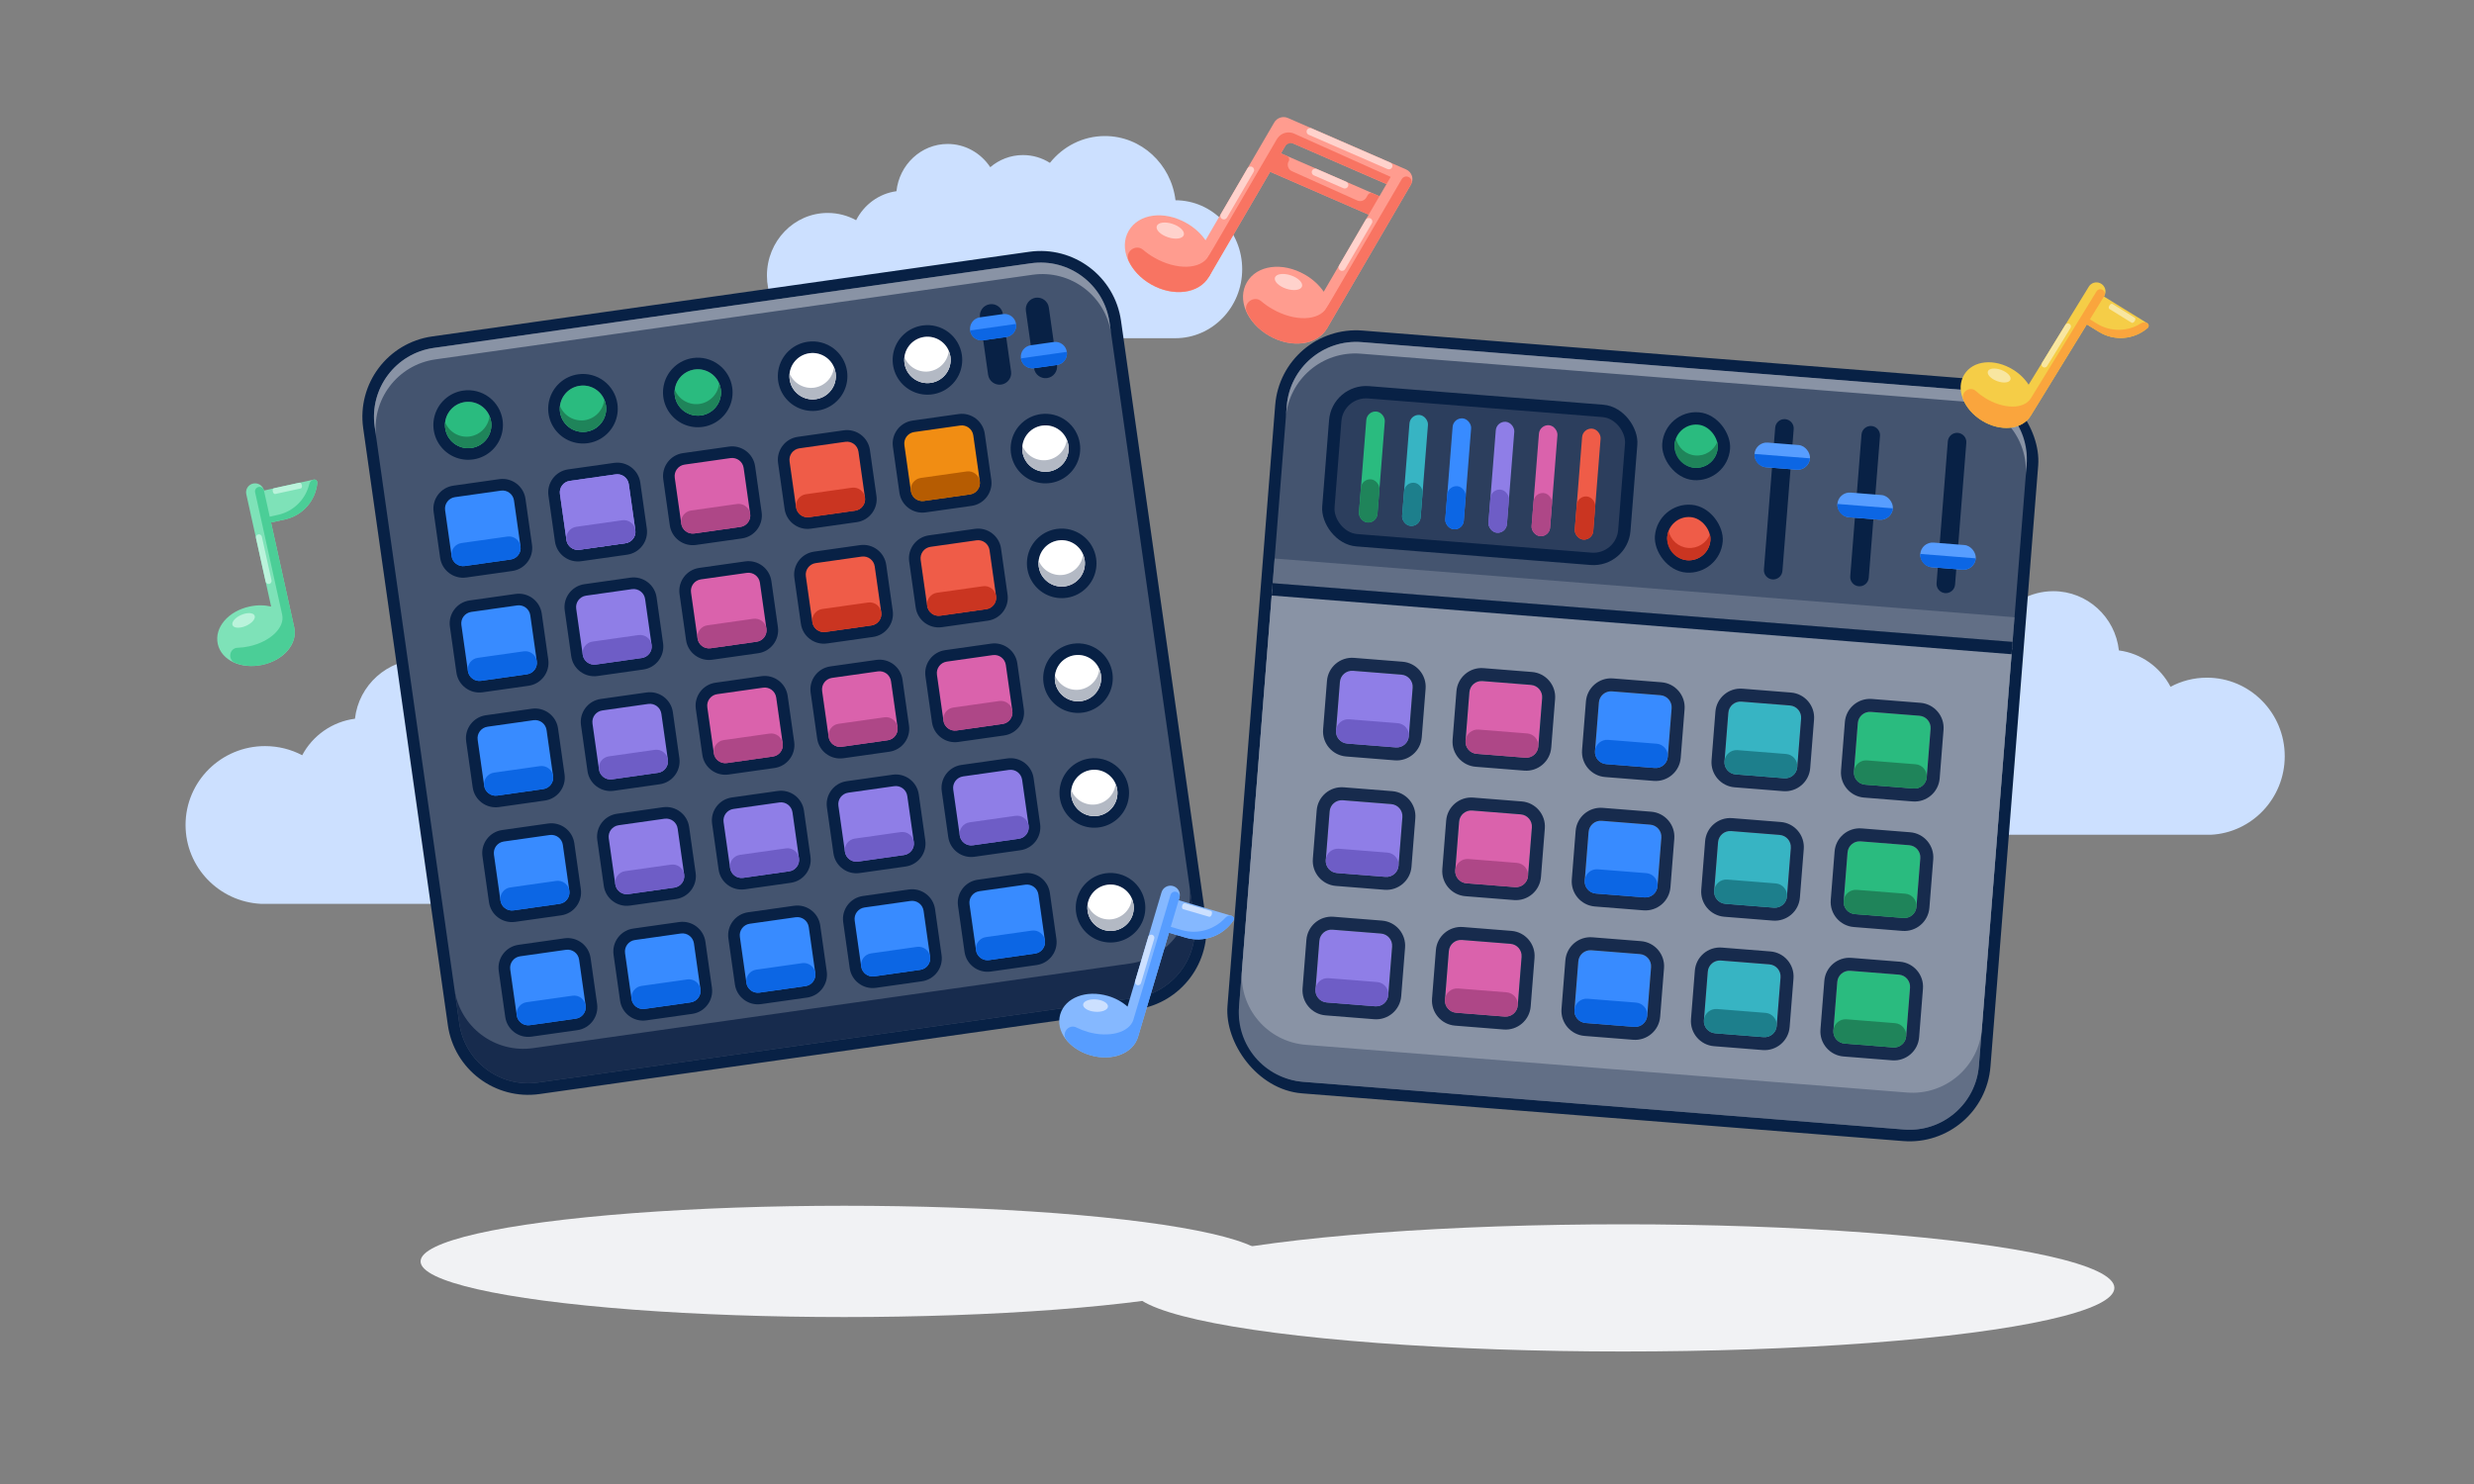 <svg width="440" height="264" viewBox="0 0 440 264" fill="none" xmlns="http://www.w3.org/2000/svg">
<rect x="0" y="0" width="440" height="264" fill="#808080" stroke="none"/>
<path d="M128.001 160.792H46.955H46.418C38.945 160.422 33 154.272 33 146.76C33 139.011 39.328 132.729 47.134 132.729C49.523 132.729 51.774 133.317 53.747 134.356C55.589 130.884 59.048 128.39 63.129 127.86C63.789 121.907 68.871 117.276 75.044 117.276C79.162 117.276 82.796 119.338 84.953 122.479C87.025 120.782 89.681 119.763 92.577 119.763C94.87 119.763 97.013 120.402 98.834 121.511C101.869 117.841 106.474 115.5 111.631 115.5C120.074 115.5 127.04 121.777 128.053 129.887C136.625 129.915 143.566 136.823 143.566 145.339C143.566 153.874 136.597 160.792 128.001 160.792Z" fill="#CCE0FF"/>
<path d="M313.338 148.5H392.678H393.204C400.52 148.132 406.34 142.007 406.34 134.528C406.34 126.811 400.145 120.556 392.503 120.556C390.164 120.556 387.961 121.142 386.029 122.176C384.226 118.719 380.84 116.235 376.844 115.708C376.199 109.78 371.223 105.169 365.181 105.169C361.149 105.169 357.592 107.222 355.479 110.349C353.451 108.66 350.851 107.645 348.016 107.645C345.771 107.645 343.674 108.281 341.891 109.385C338.92 105.731 334.411 103.4 329.363 103.4C321.098 103.4 314.278 109.65 313.286 117.726C304.894 117.754 298.1 124.632 298.1 133.113C298.1 141.611 304.922 148.5 313.338 148.5Z" fill="#CCE0FF"/>
<path d="M209.024 60.167H147.068H146.658C140.945 59.873 136.4 54.989 136.4 49.024C136.4 42.87 141.238 37.882 147.205 37.882C149.032 37.882 150.752 38.349 152.261 39.174C153.668 36.417 156.313 34.436 159.433 34.015C159.937 29.288 163.823 25.61 168.541 25.61C171.689 25.61 174.467 27.248 176.117 29.742C177.7 28.395 179.731 27.585 181.944 27.585C183.697 27.585 185.335 28.093 186.728 28.973C189.048 26.059 192.568 24.2 196.51 24.2C202.965 24.2 208.29 29.185 209.064 35.625C215.618 35.647 220.923 41.133 220.923 47.896C220.923 54.673 215.596 60.167 209.024 60.167Z" fill="#CCE0FF"/>
<path d="M77.006 60.872C69.675 61.911 64.575 68.696 65.615 76.027L80.67 182.215C81.709 189.546 88.495 194.646 95.825 193.607L202.013 178.551C209.344 177.512 214.444 170.727 213.405 163.396L198.35 57.208C197.31 49.877 190.525 44.777 183.194 45.816L77.006 60.872Z" fill="#44546F" stroke="#082145" stroke-width="2.062"/>
<path fill-rule="evenodd" clip-rule="evenodd" d="M80.822 175.944L81.691 182.07C82.65 188.837 88.914 193.545 95.68 192.586L201.869 177.53C208.635 176.571 213.343 170.307 212.384 163.541L211.515 157.414C212.475 164.181 207.767 170.445 201 171.404L94.812 186.459C88.045 187.419 81.782 182.711 80.822 175.944Z" fill="#172B4D"/>
<path fill-rule="evenodd" clip-rule="evenodd" d="M197.617 59.395L197.328 57.353C196.368 50.586 190.105 45.878 183.338 46.837L77.15 61.893C70.383 62.852 65.675 69.116 66.635 75.883L66.921 77.905C65.974 71.146 70.679 64.894 77.439 63.935L183.628 48.88C190.394 47.92 196.658 52.628 197.617 59.395Z" fill="#8993A5"/>
<path fill-rule="evenodd" clip-rule="evenodd" d="M79.136 70.997C80.048 70.181 81.181 69.654 82.393 69.482C84.018 69.252 85.667 69.676 86.979 70.662C88.291 71.648 89.157 73.115 89.388 74.74C89.559 75.951 89.368 77.187 88.838 78.29C88.308 79.392 87.462 80.313 86.408 80.936C85.355 81.558 84.14 81.854 82.918 81.786C81.696 81.718 80.522 81.29 79.544 80.554C78.566 79.819 77.827 78.81 77.422 77.655C77.018 76.501 76.964 75.251 77.269 74.066C77.574 72.881 78.224 71.813 79.136 70.997ZM81.474 79.326C82.209 79.679 83.033 79.807 83.841 79.692C84.924 79.539 85.902 78.961 86.559 78.087C87.216 77.212 87.499 76.112 87.346 75.029C87.231 74.221 86.88 73.466 86.336 72.858C85.792 72.25 85.08 71.817 84.29 71.613C83.499 71.41 82.667 71.446 81.897 71.716C81.127 71.986 80.454 72.478 79.964 73.13C79.474 73.782 79.188 74.565 79.143 75.379C79.098 76.194 79.295 77.004 79.71 77.706C80.125 78.409 80.739 78.972 81.474 79.326Z" fill="#082145"/>
<path fill-rule="evenodd" clip-rule="evenodd" d="M99.556 68.102C100.469 67.286 101.602 66.758 102.814 66.587C104.438 66.356 106.088 66.781 107.4 67.767C108.712 68.753 109.578 70.22 109.809 71.844C109.98 73.056 109.789 74.291 109.259 75.394C108.728 76.497 107.883 77.418 106.829 78.04C105.775 78.663 104.561 78.959 103.339 78.891C102.117 78.823 100.943 78.394 99.965 77.659C98.986 76.924 98.248 75.915 97.843 74.76C97.438 73.605 97.385 72.356 97.69 71.171C97.995 69.986 98.644 68.918 99.556 68.102ZM101.895 76.43C102.63 76.784 103.454 76.912 104.261 76.797C105.345 76.644 106.322 76.066 106.98 75.192C107.637 74.317 107.92 73.217 107.766 72.134C107.652 71.326 107.3 70.57 106.756 69.963C106.212 69.355 105.5 68.921 104.71 68.718C103.92 68.515 103.087 68.55 102.318 68.82C101.548 69.09 100.875 69.582 100.385 70.234C99.895 70.887 99.609 71.669 99.564 72.484C99.518 73.299 99.716 74.108 100.131 74.811C100.546 75.513 101.159 76.077 101.895 76.43Z" fill="#082145"/>
<path fill-rule="evenodd" clip-rule="evenodd" d="M119.977 65.207C120.889 64.391 122.023 63.863 123.234 63.691C124.859 63.461 126.509 63.886 127.821 64.872C129.133 65.858 129.999 67.324 130.229 68.949C130.401 70.161 130.21 71.396 129.679 72.499C129.149 73.602 128.304 74.523 127.25 75.145C126.196 75.768 124.982 76.064 123.76 75.996C122.538 75.928 121.364 75.499 120.385 74.764C119.407 74.028 118.669 73.02 118.264 71.865C117.859 70.71 117.806 69.461 118.111 68.276C118.416 67.091 119.065 66.022 119.977 65.207ZM122.315 73.535C123.051 73.889 123.874 74.016 124.682 73.902C125.765 73.748 126.743 73.171 127.4 72.296C128.058 71.422 128.341 70.322 128.187 69.239C128.073 68.431 127.721 67.675 127.177 67.067C126.633 66.459 125.921 66.026 125.131 65.823C124.341 65.62 123.508 65.655 122.738 65.925C121.968 66.195 121.296 66.687 120.806 67.339C120.315 67.991 120.03 68.774 119.984 69.589C119.939 70.403 120.136 71.213 120.551 71.916C120.966 72.618 121.58 73.182 122.315 73.535Z" fill="#082145"/>
<path fill-rule="evenodd" clip-rule="evenodd" d="M140.398 62.311C141.31 61.495 142.444 60.968 143.655 60.796C145.28 60.566 146.93 60.99 148.242 61.976C149.553 62.962 150.42 64.429 150.65 66.054C150.822 67.266 150.63 68.501 150.1 69.604C149.57 70.707 148.724 71.627 147.671 72.25C146.617 72.872 145.402 73.168 144.181 73.1C142.959 73.032 141.784 72.604 140.806 71.868C139.828 71.133 139.09 70.124 138.685 68.969C138.28 67.815 138.227 66.566 138.532 65.38C138.837 64.195 139.486 63.127 140.398 62.311ZM142.736 70.64C143.472 70.993 144.295 71.121 145.103 71.007C146.186 70.853 147.164 70.275 147.821 69.401C148.479 68.526 148.762 67.427 148.608 66.343C148.493 65.536 148.142 64.78 147.598 64.172C147.054 63.564 146.342 63.131 145.552 62.928C144.762 62.724 143.929 62.76 143.159 63.03C142.389 63.3 141.717 63.792 141.226 64.444C140.736 65.096 140.45 65.879 140.405 66.694C140.36 67.508 140.557 68.318 140.972 69.02C141.387 69.723 142.001 70.286 142.736 70.64Z" fill="#082145"/>
<path fill-rule="evenodd" clip-rule="evenodd" d="M160.819 59.416C161.731 58.6 162.864 58.073 164.076 57.901C165.701 57.671 167.351 58.095 168.662 59.081C169.974 60.067 170.84 61.534 171.071 63.159C171.243 64.37 171.051 65.606 170.521 66.709C169.991 67.811 169.145 68.732 168.091 69.355C167.038 69.977 165.823 70.273 164.601 70.205C163.379 70.137 162.205 69.709 161.227 68.973C160.249 68.238 159.51 67.229 159.106 66.074C158.701 64.919 158.647 63.67 158.952 62.485C159.257 61.3 159.907 60.232 160.819 59.416ZM163.157 67.745C163.892 68.098 164.716 68.226 165.524 68.111C166.607 67.958 167.585 67.38 168.242 66.506C168.899 65.631 169.182 64.531 169.029 63.448C168.914 62.64 168.563 61.885 168.019 61.277C167.475 60.669 166.763 60.236 165.973 60.032C165.182 59.829 164.35 59.864 163.58 60.134C162.81 60.404 162.137 60.897 161.647 61.549C161.157 62.201 160.871 62.984 160.826 63.798C160.781 64.613 160.978 65.423 161.393 66.125C161.808 66.828 162.422 67.391 163.157 67.745Z" fill="#082145"/>
<path fill-rule="evenodd" clip-rule="evenodd" d="M181.803 75.189C182.715 74.373 183.849 73.846 185.06 73.674C186.685 73.444 188.335 73.868 189.647 74.854C190.959 75.84 191.825 77.307 192.055 78.931C192.227 80.143 192.036 81.379 191.505 82.481C190.975 83.584 190.13 84.505 189.076 85.128C188.022 85.75 186.808 86.046 185.586 85.978C184.364 85.91 183.19 85.481 182.211 84.746C181.233 84.011 180.495 83.002 180.09 81.847C179.685 80.692 179.632 79.443 179.937 78.258C180.242 77.073 180.891 76.005 181.803 75.189ZM184.141 83.518C184.877 83.871 185.7 83.999 186.508 83.884C187.591 83.731 188.569 83.153 189.226 82.279C189.884 81.404 190.167 80.304 190.013 79.221C189.899 78.413 189.547 77.658 189.003 77.05C188.459 76.442 187.747 76.009 186.957 75.805C186.167 75.602 185.334 75.638 184.564 75.907C183.794 76.177 183.122 76.669 182.632 77.322C182.141 77.974 181.856 78.757 181.81 79.571C181.765 80.386 181.962 81.196 182.377 81.898C182.792 82.6 183.406 83.164 184.141 83.518Z" fill="#082145"/>
<path fill-rule="evenodd" clip-rule="evenodd" d="M184.699 95.61C185.611 94.794 186.744 94.266 187.956 94.095C189.581 93.864 191.23 94.289 192.542 95.275C193.854 96.261 194.72 97.728 194.951 99.352C195.122 100.564 194.931 101.799 194.401 102.902C193.87 104.005 193.025 104.926 191.971 105.548C190.918 106.171 189.703 106.467 188.481 106.399C187.259 106.331 186.085 105.902 185.107 105.167C184.128 104.432 183.39 103.423 182.985 102.268C182.58 101.113 182.527 99.864 182.832 98.679C183.137 97.494 183.787 96.426 184.699 95.61ZM187.037 103.938C187.772 104.292 188.596 104.42 189.403 104.305C190.487 104.151 191.464 103.574 192.122 102.699C192.779 101.825 193.062 100.725 192.908 99.642C192.794 98.834 192.442 98.078 191.898 97.47C191.354 96.862 190.642 96.429 189.852 96.226C189.062 96.023 188.23 96.058 187.46 96.328C186.69 96.598 186.017 97.09 185.527 97.742C185.037 98.395 184.751 99.177 184.706 99.992C184.66 100.807 184.858 101.616 185.273 102.319C185.688 103.021 186.301 103.585 187.037 103.938Z" fill="#082145"/>
<path fill-rule="evenodd" clip-rule="evenodd" d="M187.594 116.03C188.506 115.214 189.639 114.687 190.851 114.515C192.476 114.285 194.126 114.71 195.437 115.696C196.749 116.682 197.615 118.148 197.846 119.773C198.018 120.985 197.826 122.22 197.296 123.323C196.766 124.426 195.92 125.347 194.866 125.969C193.813 126.592 192.598 126.888 191.376 126.82C190.154 126.752 188.98 126.323 188.002 125.588C187.024 124.852 186.285 123.844 185.881 122.689C185.476 121.534 185.422 120.285 185.727 119.1C186.032 117.915 186.682 116.846 187.594 116.03ZM189.932 124.359C190.667 124.713 191.491 124.84 192.299 124.726C193.382 124.572 194.36 123.995 195.017 123.12C195.674 122.246 195.957 121.146 195.804 120.063C195.689 119.255 195.338 118.499 194.794 117.891C194.25 117.283 193.538 116.85 192.748 116.647C191.957 116.443 191.125 116.479 190.355 116.749C189.585 117.019 188.912 117.511 188.422 118.163C187.932 118.815 187.646 119.598 187.601 120.413C187.556 121.227 187.753 122.037 188.168 122.74C188.583 123.442 189.197 124.006 189.932 124.359Z" fill="#082145"/>
<path fill-rule="evenodd" clip-rule="evenodd" d="M190.489 136.451C191.401 135.635 192.535 135.108 193.746 134.936C195.371 134.706 197.021 135.13 198.333 136.116C199.644 137.102 200.511 138.569 200.741 140.194C200.913 141.406 200.722 142.641 200.191 143.744C199.661 144.847 198.815 145.768 197.762 146.39C196.708 147.012 195.493 147.308 194.272 147.24C193.05 147.173 191.875 146.744 190.897 146.009C189.919 145.273 189.181 144.264 188.776 143.109C188.371 141.955 188.318 140.706 188.623 139.52C188.928 138.335 189.577 137.267 190.489 136.451ZM192.827 144.78C193.563 145.134 194.386 145.261 195.194 145.147C196.277 144.993 197.255 144.415 197.912 143.541C198.57 142.666 198.853 141.567 198.699 140.483C198.584 139.676 198.233 138.92 197.689 138.312C197.145 137.704 196.433 137.271 195.643 137.068C194.853 136.864 194.02 136.9 193.25 137.17C192.48 137.44 191.808 137.932 191.317 138.584C190.827 139.236 190.541 140.019 190.496 140.834C190.451 141.648 190.648 142.458 191.063 143.16C191.478 143.863 192.092 144.426 192.827 144.78Z" fill="#082145"/>
<path fill-rule="evenodd" clip-rule="evenodd" d="M193.384 156.872C194.296 156.056 195.43 155.529 196.642 155.357C198.266 155.127 199.916 155.551 201.228 156.537C202.54 157.523 203.406 158.99 203.636 160.615C203.808 161.826 203.617 163.062 203.086 164.165C202.556 165.267 201.711 166.188 200.657 166.811C199.603 167.433 198.389 167.729 197.167 167.661C195.945 167.593 194.771 167.165 193.792 166.429C192.814 165.694 192.076 164.685 191.671 163.53C191.266 162.375 191.213 161.126 191.518 159.941C191.823 158.756 192.472 157.688 193.384 156.872ZM195.723 165.201C196.458 165.554 197.281 165.682 198.089 165.567C199.172 165.414 200.15 164.836 200.808 163.962C201.465 163.087 201.748 161.987 201.594 160.904C201.48 160.096 201.128 159.341 200.584 158.733C200.04 158.125 199.328 157.692 198.538 157.488C197.748 157.285 196.915 157.321 196.145 157.59C195.376 157.86 194.703 158.353 194.213 159.005C193.723 159.657 193.437 160.44 193.391 161.254C193.346 162.069 193.544 162.879 193.958 163.581C194.373 164.284 194.987 164.847 195.723 165.201Z" fill="#082145"/>
<path d="M77.12 91.061C76.8 88.805 78.37 86.718 80.625 86.398L88.793 85.24C91.049 84.92 93.137 86.489 93.457 88.745L94.615 96.913C94.934 99.168 93.365 101.256 91.109 101.576L82.941 102.734C80.686 103.054 78.598 101.485 78.278 99.229L77.12 91.061Z" fill="#082145"/>
<path d="M80.015 111.482C79.695 109.226 81.265 107.138 83.52 106.818L91.689 105.66C93.944 105.341 96.032 106.91 96.352 109.165L97.51 117.334C97.83 119.589 96.26 121.677 94.005 121.997L85.837 123.155C83.581 123.475 81.493 121.905 81.173 119.65L80.015 111.482Z" fill="#082145"/>
<path d="M82.91 131.902C82.591 129.647 84.16 127.559 86.415 127.239L94.584 126.081C96.839 125.761 98.927 127.331 99.247 129.586L100.405 137.755C100.725 140.01 99.156 142.098 96.9 142.418L88.732 143.576C86.476 143.896 84.388 142.326 84.069 140.071L82.91 131.902Z" fill="#082145"/>
<path d="M85.806 152.323C85.486 150.068 87.055 147.98 89.311 147.66L97.479 146.502C99.735 146.182 101.823 147.752 102.142 150.007L103.3 158.175C103.62 160.431 102.051 162.519 99.795 162.839L91.627 163.997C89.372 164.316 87.284 162.747 86.964 160.492L85.806 152.323Z" fill="#082145"/>
<path d="M88.701 172.744C88.381 170.489 89.951 168.401 92.206 168.081L100.374 166.923C102.63 166.603 104.718 168.172 105.038 170.428L106.196 178.596C106.515 180.852 104.946 182.94 102.691 183.259L94.522 184.417C92.267 184.737 90.179 183.168 89.859 180.912L88.701 172.744Z" fill="#082145"/>
<path d="M97.541 88.166C97.221 85.91 98.79 83.822 101.046 83.502L109.214 82.344C111.47 82.025 113.557 83.594 113.877 85.849L115.035 94.018C115.355 96.273 113.786 98.361 111.53 98.681L103.362 99.839C101.107 100.159 99.019 98.589 98.699 96.334L97.541 88.166Z" fill="#082145"/>
<path d="M100.436 108.586C100.116 106.331 101.686 104.243 103.941 103.923L112.109 102.765C114.365 102.445 116.453 104.015 116.773 106.27L117.931 114.438C118.25 116.694 116.681 118.782 114.426 119.102L106.257 120.26C104.002 120.58 101.914 119.01 101.594 116.755L100.436 108.586Z" fill="#082145"/>
<path d="M103.331 129.007C103.011 126.752 104.581 124.664 106.836 124.344L115.005 123.186C117.26 122.866 119.348 124.436 119.668 126.691L120.826 134.859C121.146 137.115 119.576 139.203 117.321 139.522L109.153 140.681C106.897 141 104.809 139.431 104.489 137.175L103.331 129.007Z" fill="#082145"/>
<path d="M106.226 149.428C105.907 147.172 107.476 145.085 109.732 144.765L117.9 143.607C120.155 143.287 122.243 144.856 122.563 147.112L123.721 155.28C124.041 157.536 122.472 159.623 120.216 159.943L112.048 161.101C109.792 161.421 107.704 159.852 107.385 157.596L106.226 149.428Z" fill="#082145"/>
<path d="M109.122 169.849C108.802 167.593 110.371 165.505 112.627 165.186L120.795 164.027C123.051 163.708 125.139 165.277 125.458 167.533L126.616 175.701C126.936 177.956 125.367 180.044 123.111 180.364L114.943 181.522C112.688 181.842 110.6 180.272 110.28 178.017L109.122 169.849Z" fill="#082145"/>
<path d="M117.961 85.27C117.642 83.015 119.211 80.927 121.467 80.607L129.635 79.449C131.89 79.129 133.978 80.699 134.298 82.954L135.456 91.122C135.776 93.378 134.207 95.466 131.951 95.786L123.783 96.944C121.527 97.263 119.439 95.694 119.12 93.439L117.961 85.27Z" fill="#082145"/>
<path d="M120.857 105.691C120.537 103.436 122.106 101.348 124.362 101.028L132.53 99.87C134.786 99.55 136.874 101.119 137.193 103.375L138.351 111.543C138.671 113.799 137.102 115.887 134.846 116.206L126.678 117.365C124.423 117.684 122.335 116.115 122.015 113.859L120.857 105.691Z" fill="#082145"/>
<path d="M123.752 126.112C123.432 123.856 125.002 121.768 127.257 121.449L135.425 120.291C137.681 119.971 139.769 121.54 140.089 123.796L141.247 131.964C141.566 134.219 139.997 136.307 137.742 136.627L129.573 137.785C127.318 138.105 125.23 136.536 124.91 134.28L123.752 126.112Z" fill="#082145"/>
<path d="M126.647 146.533C126.327 144.277 127.897 142.189 130.152 141.869L138.321 140.711C140.576 140.392 142.664 141.961 142.984 144.216L144.142 152.385C144.462 154.64 142.892 156.728 140.637 157.048L132.469 158.206C130.213 158.526 128.125 156.956 127.805 154.701L126.647 146.533Z" fill="#082145"/>
<path d="M129.543 166.953C129.223 164.698 130.792 162.61 133.048 162.29L141.216 161.132C143.471 160.812 145.559 162.382 145.879 164.637L147.037 172.806C147.357 175.061 145.788 177.149 143.532 177.469L135.364 178.627C133.108 178.947 131.02 177.377 130.701 175.122L129.543 166.953Z" fill="#082145"/>
<path d="M138.382 82.375C138.062 80.12 139.632 78.032 141.887 77.712L150.056 76.554C152.311 76.234 154.399 77.803 154.719 80.059L155.877 88.227C156.197 90.483 154.627 92.571 152.372 92.89L144.204 94.049C141.948 94.368 139.86 92.799 139.54 90.543L138.382 82.375Z" fill="#082145"/>
<path d="M141.277 102.796C140.958 100.54 142.527 98.452 144.783 98.133L152.951 96.975C155.206 96.655 157.294 98.224 157.614 100.48L158.772 108.648C159.092 110.903 157.523 112.991 155.267 113.311L147.099 114.469C144.843 114.789 142.755 113.22 142.436 110.964L141.277 102.796Z" fill="#082145"/>
<path d="M144.173 123.217C143.853 120.961 145.422 118.873 147.678 118.553L155.846 117.395C158.102 117.076 160.19 118.645 160.509 120.9L161.667 129.069C161.987 131.324 160.418 133.412 158.162 133.732L149.994 134.89C147.739 135.21 145.651 133.64 145.331 131.385L144.173 123.217Z" fill="#082145"/>
<path d="M147.068 143.637C146.748 141.382 148.318 139.294 150.573 138.974L158.741 137.816C160.997 137.496 163.085 139.066 163.405 141.321L164.563 149.489C164.883 151.745 163.313 153.833 161.058 154.153L152.889 155.311C150.634 155.631 148.546 154.061 148.226 151.806L147.068 143.637Z" fill="#082145"/>
<path d="M149.963 164.058C149.644 161.803 151.213 159.715 153.468 159.395L161.637 158.237C163.892 157.917 165.98 159.486 166.3 161.742L167.458 169.91C167.778 172.166 166.208 174.254 163.953 174.573L155.785 175.732C153.529 176.051 151.441 174.482 151.121 172.226L149.963 164.058Z" fill="#082145"/>
<path d="M158.803 79.48C158.483 77.224 160.053 75.136 162.308 74.817L170.476 73.659C172.732 73.339 174.82 74.908 175.14 77.164L176.298 85.332C176.617 87.587 175.048 89.675 172.793 89.995L164.624 91.153C162.369 91.473 160.281 89.904 159.961 87.648L158.803 79.48Z" fill="#082145"/>
<path d="M161.698 99.901C161.378 97.645 162.948 95.557 165.203 95.237L173.372 94.079C175.627 93.76 177.715 95.329 178.035 97.584L179.193 105.753C179.513 108.008 177.943 110.096 175.688 110.416L167.52 111.574C165.264 111.894 163.176 110.324 162.856 108.069L161.698 99.901Z" fill="#082145"/>
<path d="M164.594 120.321C164.274 118.066 165.843 115.978 168.099 115.658L176.267 114.5C178.522 114.18 180.61 115.75 180.93 118.005L182.088 126.173C182.408 128.429 180.839 130.517 178.583 130.837L170.415 131.995C168.159 132.315 166.071 130.745 165.752 128.49L164.594 120.321Z" fill="#082145"/>
<path d="M167.489 140.742C167.169 138.487 168.738 136.399 170.994 136.079L179.162 134.921C181.418 134.601 183.506 136.17 183.825 138.426L184.984 146.594C185.303 148.85 183.734 150.938 181.478 151.257L173.31 152.416C171.055 152.735 168.967 151.166 168.647 148.91L167.489 140.742Z" fill="#082145"/>
<path d="M170.384 161.163C170.064 158.907 171.634 156.819 173.889 156.5L182.057 155.342C184.313 155.022 186.401 156.591 186.721 158.847L187.879 167.015C188.199 169.27 186.629 171.358 184.374 171.678L176.205 172.836C173.95 173.156 171.862 171.587 171.542 169.331L170.384 161.163Z" fill="#082145"/>
<path d="M160.846 79.19C160.686 78.062 161.471 77.018 162.599 76.859L170.767 75.7C171.895 75.54 172.939 76.325 173.099 77.453L174.257 85.621C174.417 86.749 173.632 87.793 172.504 87.953L164.336 89.111C163.208 89.271 162.164 88.486 162.004 87.359L160.846 79.19Z" fill="#F18D13"/>
<path d="M163.74 99.611C163.58 98.483 164.365 97.439 165.493 97.279L173.661 96.121C174.789 95.961 175.833 96.746 175.993 97.874L177.151 106.042C177.311 107.17 176.526 108.214 175.398 108.374L167.23 109.532C166.102 109.692 165.058 108.907 164.898 107.779L163.74 99.611ZM143.32 102.506C143.16 101.378 143.944 100.334 145.072 100.175L153.24 99.016C154.368 98.857 155.412 99.641 155.572 100.769L156.73 108.937C156.89 110.065 156.105 111.109 154.978 111.269L146.809 112.427C145.681 112.587 144.638 111.802 144.478 110.674L143.32 102.506ZM140.424 82.085C140.264 80.958 141.049 79.914 142.177 79.754L150.345 78.596C151.473 78.436 152.517 79.22 152.677 80.348L153.835 88.517C153.995 89.644 153.21 90.688 152.082 90.848L143.914 92.006C142.786 92.166 141.742 91.382 141.582 90.254L140.424 82.085Z" fill="#EF5C48"/>
<path d="M186.51 83.884C188.765 83.564 190.335 81.477 190.015 79.221C189.695 76.965 187.607 75.396 185.352 75.716C183.096 76.036 181.527 78.124 181.847 80.379C182.166 82.635 184.254 84.204 186.51 83.884Z" fill="white"/>
<path d="M189.402 104.305C191.658 103.985 193.227 101.897 192.908 99.642C192.588 97.386 190.5 95.817 188.244 96.137C185.989 96.457 184.419 98.544 184.739 100.8C185.059 103.056 187.147 104.625 189.402 104.305Z" fill="white"/>
<path d="M192.299 124.726C194.555 124.406 196.124 122.318 195.804 120.063C195.484 117.807 193.396 116.238 191.141 116.557C188.885 116.877 187.316 118.965 187.636 121.221C187.955 123.476 190.043 125.046 192.299 124.726Z" fill="white"/>
<path d="M195.195 145.147C197.451 144.827 199.02 142.739 198.7 140.483C198.381 138.228 196.293 136.658 194.037 136.978C191.782 137.298 190.212 139.386 190.532 141.641C190.852 143.897 192.94 145.466 195.195 145.147Z" fill="white"/>
<path d="M198.09 165.567C200.346 165.247 201.915 163.16 201.595 160.904C201.275 158.648 199.187 157.079 196.932 157.399C194.676 157.719 193.107 159.807 193.427 162.062C193.747 164.318 195.834 165.887 198.09 165.567Z" fill="white"/>
<path d="M172.428 160.873C172.268 159.746 173.053 158.702 174.181 158.542L182.349 157.384C183.477 157.224 184.521 158.008 184.681 159.136L185.839 167.305C185.999 168.432 185.214 169.476 184.086 169.636L175.918 170.794C174.79 170.954 173.746 170.169 173.586 169.042L172.428 160.873Z" fill="#388BFF"/>
<path d="M169.532 140.453C169.372 139.325 170.156 138.281 171.284 138.121L179.453 136.963C180.58 136.803 181.624 137.588 181.784 138.715L182.942 146.884C183.102 148.012 182.318 149.055 181.19 149.215L173.021 150.373C171.894 150.533 170.85 149.749 170.69 148.621L169.532 140.453Z" fill="#8F7EE7"/>
<path d="M166.635 120.032C166.475 118.904 167.26 117.86 168.388 117.7L176.556 116.542C177.684 116.382 178.728 117.167 178.888 118.295L180.046 126.463C180.206 127.591 179.421 128.635 178.293 128.794L170.125 129.953C168.997 130.112 167.953 129.328 167.793 128.2L166.635 120.032Z" fill="#DA62AC"/>
<path d="M165.525 68.111C167.781 67.791 169.35 65.704 169.031 63.448C168.711 61.192 166.623 59.623 164.367 59.943C162.112 60.263 160.542 62.35 160.862 64.606C161.182 66.862 163.27 68.431 165.525 68.111Z" fill="white"/>
<path d="M152.006 163.769C151.846 162.641 152.631 161.597 153.759 161.437L161.927 160.279C163.055 160.119 164.099 160.904 164.259 162.031L165.417 170.2C165.577 171.328 164.792 172.371 163.664 172.531L155.496 173.689C154.368 173.849 153.324 173.065 153.164 171.937L152.006 163.769Z" fill="#388BFF"/>
<path d="M149.11 143.348C148.95 142.22 149.735 141.176 150.862 141.016L159.031 139.858C160.159 139.698 161.202 140.483 161.362 141.611L162.52 149.779C162.68 150.907 161.896 151.951 160.768 152.111L152.6 153.269C151.472 153.429 150.428 152.644 150.268 151.516L149.11 143.348Z" fill="#8F7EE7"/>
<path d="M146.215 122.927C146.055 121.799 146.84 120.755 147.968 120.595L156.136 119.437C157.264 119.277 158.308 120.062 158.468 121.19L159.626 129.358C159.786 130.486 159.001 131.53 157.873 131.69L149.705 132.848C148.577 133.008 147.533 132.223 147.373 131.095L146.215 122.927Z" fill="#DA62AC"/>
<path d="M145.104 71.006C147.359 70.687 148.928 68.599 148.609 66.343C148.289 64.088 146.201 62.518 143.945 62.838C141.69 63.158 140.121 65.246 140.44 67.501C140.76 69.757 142.848 71.326 145.104 71.006Z" fill="white"/>
<path d="M131.586 166.664C131.427 165.536 132.211 164.492 133.339 164.332L141.507 163.174C142.635 163.014 143.679 163.799 143.839 164.927L144.997 173.095C145.157 174.223 144.372 175.267 143.244 175.427L135.076 176.585C133.948 176.745 132.904 175.96 132.745 174.832L131.586 166.664Z" fill="#388BFF"/>
<path d="M128.69 146.243C128.53 145.115 129.315 144.071 130.442 143.911L138.611 142.753C139.739 142.593 140.782 143.378 140.942 144.506L142.1 152.674C142.26 153.802 141.476 154.846 140.348 155.006L132.18 156.164C131.052 156.324 130.008 155.539 129.848 154.411L128.69 146.243Z" fill="#8F7EE7"/>
<path d="M125.795 125.822C125.635 124.694 126.42 123.651 127.547 123.491L135.716 122.333C136.844 122.173 137.887 122.957 138.047 124.085L139.205 132.253C139.365 133.381 138.581 134.425 137.453 134.585L129.285 135.743C128.157 135.903 127.113 135.118 126.953 133.991L125.795 125.822ZM122.9 105.401C122.74 104.274 123.524 103.23 124.652 103.07L132.821 101.912C133.948 101.752 134.992 102.536 135.152 103.664L136.31 111.833C136.47 112.96 135.685 114.004 134.558 114.164L126.389 115.322C125.262 115.482 124.218 114.698 124.058 113.57L122.9 105.401ZM120.004 84.981C119.844 83.853 120.629 82.809 121.757 82.649L129.925 81.491C131.053 81.331 132.097 82.116 132.257 83.243L133.415 91.412C133.575 92.54 132.79 93.584 131.662 93.743L123.494 94.901C122.366 95.061 121.322 94.277 121.162 93.149L120.004 84.981Z" fill="#DA62AC"/>
<path d="M124.684 73.902C126.939 73.582 128.509 71.494 128.189 69.238C127.869 66.983 125.781 65.413 123.526 65.733C121.27 66.053 119.701 68.141 120.02 70.397C120.34 72.652 122.428 74.221 124.684 73.902Z" fill="#2ABB7F"/>
<path d="M111.165 169.559C111.005 168.431 111.789 167.387 112.917 167.227L121.085 166.069C122.213 165.909 123.257 166.694 123.417 167.822L124.575 175.99C124.735 177.118 123.95 178.162 122.823 178.322L114.654 179.48C113.526 179.64 112.483 178.855 112.323 177.727L111.165 169.559Z" fill="#388BFF"/>
<path d="M108.268 149.138C108.108 148.011 108.893 146.967 110.021 146.807L118.189 145.649C119.317 145.489 120.361 146.273 120.521 147.401L121.679 155.57C121.839 156.697 121.054 157.741 119.926 157.901L111.758 159.059C110.63 159.219 109.586 158.435 109.426 157.307L108.268 149.138ZM105.373 128.718C105.213 127.59 105.998 126.546 107.126 126.386L115.294 125.228C116.422 125.068 117.466 125.853 117.626 126.98L118.784 135.149C118.944 136.277 118.159 137.32 117.031 137.48L108.863 138.638C107.735 138.798 106.691 138.014 106.531 136.886L105.373 128.718ZM102.478 108.297C102.318 107.169 103.103 106.125 104.23 105.965L112.399 104.807C113.526 104.647 114.57 105.432 114.73 106.56L115.888 114.728C116.048 115.856 115.264 116.9 114.136 117.06L105.967 118.218C104.84 118.378 103.796 117.593 103.636 116.465L102.478 108.297ZM99.582 87.876C99.423 86.748 100.207 85.704 101.335 85.544L109.503 84.386C110.631 84.226 111.675 85.011 111.835 86.139L112.993 94.307C113.153 95.435 112.368 96.479 111.241 96.639L103.072 97.797C101.944 97.957 100.901 97.172 100.741 96.044L99.582 87.876Z" fill="#8F7EE7"/>
<path d="M109.503 84.386L101.335 85.544C100.207 85.704 99.423 86.748 99.582 87.876L100.741 96.044C100.901 97.172 101.944 97.957 103.072 97.797L111.241 96.639C112.368 96.479 113.153 95.435 112.993 94.307L111.835 86.139C111.675 85.011 110.631 84.226 109.503 84.386Z" fill="#8F7EE7"/>
<path d="M104.262 76.797C106.517 76.477 108.087 74.389 107.767 72.134C107.447 69.878 105.359 68.309 103.104 68.629C100.848 68.948 99.279 71.036 99.599 73.292C99.918 75.547 102.006 77.117 104.262 76.797Z" fill="#2ABB7F"/>
<path d="M90.744 172.454C90.584 171.327 91.368 170.283 92.496 170.123L100.665 168.965C101.792 168.805 102.836 169.589 102.996 170.717L104.154 178.886C104.314 180.013 103.53 181.057 102.402 181.217L94.233 182.375C93.106 182.535 92.062 181.751 91.902 180.623L90.744 172.454ZM87.848 152.034C87.689 150.906 88.473 149.862 89.601 149.702L97.769 148.544C98.897 148.384 99.941 149.169 100.101 150.296L101.259 158.465C101.419 159.593 100.634 160.636 99.506 160.796L91.338 161.955C90.21 162.114 89.166 161.33 89.007 160.202L87.848 152.034ZM84.953 131.613C84.793 130.485 85.578 129.441 86.706 129.281L94.874 128.123C96.002 127.963 97.046 128.748 97.206 129.876L98.364 138.044C98.524 139.172 97.739 140.216 96.611 140.376L88.443 141.534C87.315 141.694 86.271 140.909 86.111 139.781L84.953 131.613ZM82.058 111.192C81.898 110.064 82.683 109.02 83.81 108.86L91.979 107.702C93.106 107.542 94.15 108.327 94.31 109.455L95.468 117.623C95.628 118.751 94.844 119.795 93.716 119.955L85.548 121.113C84.42 121.273 83.376 120.488 83.216 119.36L82.058 111.192ZM79.163 90.771C79.003 89.644 79.787 88.6 80.915 88.44L89.083 87.282C90.211 87.122 91.255 87.906 91.415 89.034L92.573 97.203C92.733 98.33 91.948 99.374 90.821 99.534L82.652 100.692C81.525 100.852 80.481 100.067 80.321 98.94L79.163 90.771Z" fill="#388BFF"/>
<path d="M83.842 79.692C86.097 79.373 87.667 77.285 87.347 75.029C87.027 72.773 84.939 71.204 82.684 71.524C80.428 71.844 78.859 73.932 79.179 76.187C79.499 78.443 81.586 80.012 83.842 79.692Z" fill="#2ABB7F"/>
<path d="M83.552 77.65C82.648 77.775 81.729 77.597 80.938 77.144C80.147 76.69 79.528 75.988 79.178 75.146C79.133 75.491 79.133 75.841 79.178 76.187C79.332 77.27 79.909 78.248 80.784 78.906C81.658 79.563 82.758 79.846 83.841 79.692C84.924 79.539 85.902 78.961 86.559 78.087C87.217 77.212 87.5 76.112 87.346 75.029C87.293 74.684 87.196 74.348 87.056 74.029C86.955 74.935 86.556 75.782 85.921 76.437C85.287 77.092 84.454 77.519 83.552 77.65ZM103.972 74.755C103.069 74.879 102.15 74.701 101.359 74.248C100.567 73.795 99.949 73.093 99.599 72.25C99.554 72.596 99.554 72.946 99.599 73.292C99.752 74.375 100.33 75.353 101.204 76.01C102.079 76.668 103.179 76.951 104.262 76.797C105.345 76.643 106.323 76.066 106.98 75.191C107.638 74.317 107.921 73.217 107.767 72.134C107.714 71.789 107.616 71.453 107.477 71.133C107.376 72.04 106.976 72.886 106.342 73.542C105.708 74.197 104.875 74.624 103.972 74.755ZM124.393 71.86C123.49 71.984 122.571 71.806 121.779 71.353C120.988 70.9 120.369 70.197 120.02 69.355C119.975 69.701 119.975 70.051 120.02 70.397C120.173 71.48 120.751 72.458 121.625 73.115C122.5 73.772 123.6 74.055 124.683 73.902C125.766 73.748 126.744 73.171 127.401 72.296C128.058 71.421 128.341 70.322 128.188 69.239C128.135 68.894 128.037 68.558 127.898 68.238C127.796 69.144 127.397 69.991 126.763 70.646C126.129 71.302 125.296 71.728 124.393 71.86Z" fill="#1F845A"/>
<path d="M144.815 68.964C143.912 69.089 142.993 68.911 142.202 68.458C141.41 68.004 140.791 67.302 140.442 66.46C140.397 66.805 140.397 67.156 140.442 67.501C140.595 68.584 141.173 69.562 142.047 70.22C142.922 70.877 144.022 71.16 145.105 71.006C146.188 70.853 147.166 70.275 147.823 69.401C148.481 68.526 148.764 67.426 148.61 66.343C148.557 65.999 148.459 65.662 148.32 65.343C148.218 66.249 147.819 67.096 147.185 67.751C146.551 68.406 145.718 68.833 144.815 68.964ZM165.236 66.069C164.333 66.194 163.414 66.015 162.622 65.562C161.831 65.109 161.212 64.406 160.863 63.564C160.818 63.91 160.818 64.26 160.862 64.606C161.016 65.689 161.594 66.667 162.468 67.324C163.343 67.982 164.442 68.265 165.526 68.111C166.609 67.957 167.587 67.38 168.244 66.505C168.901 65.631 169.184 64.531 169.031 63.448C168.978 63.103 168.88 62.767 168.741 62.447C168.639 63.354 168.24 64.201 167.606 64.856C166.972 65.511 166.138 65.938 165.236 66.069ZM186.221 81.842C185.317 81.967 184.398 81.788 183.607 81.335C182.816 80.882 182.197 80.18 181.847 79.337C181.802 79.683 181.802 80.033 181.847 80.379C182 81.462 182.578 82.44 183.453 83.097C184.327 83.755 185.427 84.038 186.51 83.884C187.593 83.731 188.571 83.153 189.228 82.278C189.886 81.404 190.169 80.304 190.015 79.221C189.962 78.876 189.865 78.54 189.725 78.22C189.624 79.126 189.225 79.973 188.59 80.629C187.956 81.284 187.123 81.711 186.221 81.842ZM189.116 102.263C188.213 102.387 187.293 102.209 186.502 101.756C185.711 101.303 185.092 100.6 184.742 99.758C184.698 100.104 184.697 100.454 184.742 100.8C184.896 101.883 185.473 102.861 186.348 103.518C187.222 104.175 188.322 104.458 189.405 104.305C190.489 104.151 191.466 103.574 192.124 102.699C192.781 101.825 193.064 100.725 192.91 99.642C192.857 99.297 192.76 98.961 192.621 98.641C192.519 99.547 192.12 100.394 191.486 101.049C190.852 101.705 190.018 102.131 189.116 102.263ZM192.011 122.684C191.108 122.808 190.189 122.63 189.397 122.177C188.606 121.724 187.987 121.021 187.638 120.179C187.593 120.525 187.593 120.875 187.637 121.22C187.791 122.304 188.369 123.281 189.243 123.939C190.118 124.596 191.217 124.879 192.301 124.726C193.384 124.572 194.362 123.994 195.019 123.12C195.676 122.245 195.959 121.146 195.806 120.062C195.753 119.718 195.655 119.382 195.516 119.062C195.414 119.968 195.015 120.815 194.381 121.47C193.747 122.125 192.913 122.552 192.011 122.684ZM194.906 143.104C194.003 143.229 193.084 143.051 192.293 142.598C191.501 142.144 190.883 141.442 190.533 140.6C190.488 140.945 190.488 141.295 190.533 141.641C190.686 142.724 191.264 143.702 192.138 144.36C193.013 145.017 194.113 145.3 195.196 145.146C196.279 144.993 197.257 144.415 197.914 143.541C198.572 142.666 198.855 141.566 198.701 140.483C198.648 140.139 198.55 139.802 198.411 139.483C198.309 140.389 197.91 141.236 197.276 141.891C196.642 142.546 195.809 142.973 194.906 143.104ZM197.802 163.525C196.898 163.65 195.979 163.471 195.188 163.018C194.397 162.565 193.778 161.863 193.428 161.02C193.383 161.366 193.383 161.716 193.428 162.062C193.582 163.145 194.159 164.123 195.034 164.78C195.908 165.438 197.008 165.721 198.091 165.567C199.174 165.414 200.152 164.836 200.81 163.961C201.467 163.087 201.75 161.987 201.596 160.904C201.543 160.559 201.446 160.223 201.307 159.903C201.205 160.81 200.806 161.656 200.171 162.312C199.537 162.967 198.704 163.394 197.802 163.525Z" fill="#B3B9C4"/>
<path d="M121.161 93.149C121.001 92.021 121.785 90.977 122.913 90.817L131.081 89.659C132.209 89.499 133.253 90.284 133.413 91.412C133.573 92.54 132.788 93.584 131.661 93.744L123.492 94.902C122.364 95.062 121.321 94.277 121.161 93.149Z" fill="#AE4787"/>
<path d="M80.319 98.94C80.159 97.812 80.944 96.768 82.071 96.608L90.24 95.45C91.368 95.29 92.411 96.075 92.571 97.203C92.731 98.33 91.947 99.374 90.819 99.534L82.65 100.692C81.523 100.852 80.479 100.067 80.319 98.94Z" fill="#0C66E4"/>
<path d="M83.215 119.36C83.055 118.233 83.84 117.189 84.968 117.029L93.136 115.871C94.264 115.711 95.308 116.495 95.468 117.623C95.628 118.751 94.843 119.795 93.715 119.955L85.547 121.113C84.419 121.273 83.375 120.488 83.215 119.36Z" fill="#0C66E4"/>
<path d="M86.112 139.781C85.952 138.653 86.737 137.61 87.864 137.45L96.033 136.291C97.16 136.132 98.204 136.916 98.364 138.044C98.524 139.172 97.74 140.216 96.612 140.376L88.443 141.534C87.316 141.694 86.272 140.909 86.112 139.781Z" fill="#0C66E4"/>
<path d="M89.006 160.202C88.846 159.074 89.631 158.03 90.759 157.87L98.927 156.712C100.055 156.552 101.099 157.337 101.259 158.465C101.419 159.593 100.634 160.637 99.506 160.796L91.338 161.955C90.21 162.114 89.166 161.33 89.006 160.202Z" fill="#0C66E4"/>
<path d="M141.582 90.254C141.423 89.126 142.207 88.082 143.335 87.922L151.503 86.764C152.631 86.604 153.675 87.389 153.835 88.517C153.995 89.644 153.21 90.688 152.082 90.848L143.914 92.006C142.786 92.166 141.742 91.382 141.582 90.254Z" fill="#CA3521"/>
<path d="M162.002 87.359C161.843 86.231 162.627 85.187 163.755 85.027L171.923 83.869C173.051 83.709 174.095 84.493 174.255 85.621C174.415 86.749 173.63 87.793 172.502 87.953L164.334 89.111C163.206 89.271 162.162 88.486 162.002 87.359Z" fill="#B65C02"/>
<path d="M124.057 113.57C123.897 112.442 124.682 111.398 125.81 111.238L133.978 110.08C135.106 109.92 136.15 110.705 136.31 111.832C136.469 112.96 135.685 114.004 134.557 114.164L126.389 115.322C125.261 115.482 124.217 114.697 124.057 113.57Z" fill="#AE4787"/>
<path d="M144.479 110.674C144.319 109.547 145.104 108.503 146.232 108.343L154.4 107.185C155.528 107.025 156.572 107.809 156.731 108.937C156.891 110.065 156.107 111.109 154.979 111.269L146.811 112.427C145.683 112.587 144.639 111.802 144.479 110.674ZM164.9 107.779C164.74 106.651 165.524 105.607 166.652 105.448L174.821 104.289C175.948 104.13 176.992 104.914 177.152 106.042C177.312 107.17 176.527 108.214 175.4 108.374L167.231 109.532C166.104 109.692 165.06 108.907 164.9 107.779Z" fill="#CA3521"/>
<path d="M126.954 133.991C126.794 132.863 127.578 131.819 128.706 131.659L136.874 130.501C138.002 130.341 139.046 131.126 139.206 132.254C139.366 133.381 138.581 134.425 137.454 134.585L129.285 135.743C128.157 135.903 127.113 135.118 126.954 133.991Z" fill="#AE4787"/>
<path d="M110.662 92.555L102.493 93.713C101.365 93.873 100.581 94.917 100.741 96.044C100.901 97.172 101.944 97.957 103.072 97.797L111.241 96.639C112.368 96.479 113.153 95.435 112.993 94.307C112.833 93.179 111.789 92.395 110.662 92.555Z" fill="#6E5DC6"/>
<path d="M113.558 112.975L105.39 114.133C104.262 114.293 103.477 115.337 103.637 116.465C103.797 117.593 104.841 118.378 105.969 118.218L114.137 117.059C115.265 116.9 116.05 115.856 115.89 114.728C115.73 113.6 114.686 112.815 113.558 112.975Z" fill="#6E5DC6"/>
<path d="M116.455 133.396L108.286 134.554C107.158 134.714 106.374 135.758 106.534 136.886C106.694 138.014 107.737 138.798 108.865 138.638L117.034 137.48C118.161 137.32 118.946 136.277 118.786 135.149C118.626 134.021 117.582 133.236 116.455 133.396Z" fill="#6E5DC6"/>
<path d="M119.347 153.817L111.179 154.975C110.051 155.135 109.266 156.179 109.426 157.307C109.586 158.435 110.63 159.219 111.758 159.059L119.926 157.901C121.054 157.741 121.839 156.697 121.679 155.57C121.519 154.442 120.475 153.657 119.347 153.817Z" fill="#6E5DC6"/>
<path d="M139.769 150.922L131.601 152.08C130.473 152.24 129.688 153.284 129.848 154.411C130.008 155.539 131.052 156.324 132.18 156.164L140.348 155.006C141.476 154.846 142.26 153.802 142.101 152.674C141.941 151.546 140.897 150.762 139.769 150.922Z" fill="#6E5DC6"/>
<path d="M160.189 148.026L152.021 149.184C150.893 149.344 150.108 150.388 150.268 151.516C150.428 152.644 151.472 153.429 152.6 153.269L160.768 152.111C161.896 151.951 162.68 150.907 162.521 149.779C162.361 148.651 161.317 147.866 160.189 148.026Z" fill="#6E5DC6"/>
<path d="M180.611 145.131L172.442 146.289C171.315 146.449 170.53 147.493 170.69 148.621C170.85 149.749 171.894 150.533 173.022 150.373L181.19 149.215C182.318 149.055 183.102 148.011 182.942 146.884C182.782 145.756 181.739 144.971 180.611 145.131Z" fill="#6E5DC6"/>
<path d="M147.372 131.095C147.212 129.967 147.996 128.924 149.124 128.764L157.292 127.606C158.42 127.446 159.464 128.23 159.624 129.358C159.784 130.486 158.999 131.53 157.871 131.69L149.703 132.848C148.575 133.008 147.531 132.223 147.372 131.095ZM167.792 128.2C167.632 127.072 168.417 126.028 169.545 125.868L177.713 124.71C178.841 124.55 179.885 125.335 180.045 126.463C180.205 127.591 179.42 128.635 178.292 128.794L170.124 129.953C168.996 130.112 167.952 129.328 167.792 128.2Z" fill="#AE4787"/>
<path d="M132.744 174.832C132.584 173.704 133.369 172.661 134.497 172.501L142.665 171.342C143.793 171.183 144.837 171.967 144.997 173.095C145.157 174.223 144.372 175.267 143.244 175.427L135.076 176.585C133.948 176.745 132.904 175.96 132.744 174.832ZM112.324 177.727C112.164 176.6 112.948 175.556 114.076 175.396L122.244 174.238C123.372 174.078 124.416 174.863 124.576 175.99C124.736 177.118 123.951 178.162 122.823 178.322L114.655 179.48C113.527 179.64 112.483 178.855 112.324 177.727ZM91.903 180.623C91.743 179.495 92.528 178.451 93.655 178.291L101.824 177.133C102.951 176.973 103.995 177.758 104.155 178.886C104.315 180.013 103.531 181.057 102.403 181.217L94.234 182.375C93.107 182.535 92.063 181.751 91.903 180.623ZM153.165 171.937C153.005 170.809 153.79 169.765 154.918 169.605L163.086 168.447C164.214 168.287 165.258 169.072 165.418 170.2C165.577 171.328 164.793 172.371 163.665 172.531L155.497 173.689C154.369 173.849 153.325 173.065 153.165 171.937ZM173.586 169.042C173.426 167.914 174.211 166.87 175.338 166.71L183.507 165.552C184.635 165.392 185.678 166.177 185.838 167.304C185.998 168.432 185.214 169.476 184.086 169.636L175.918 170.794C174.79 170.954 173.746 170.169 173.586 169.042Z" fill="#0C66E4"/>
<path d="M178.37 55.874C178.21 54.746 177.166 53.962 176.038 54.122C174.91 54.282 174.126 55.325 174.286 56.453L175.733 66.664C175.893 67.791 176.937 68.576 178.065 68.416C179.193 68.256 179.977 67.212 179.817 66.085L178.37 55.874Z" fill="#082145"/>
<path d="M186.538 54.716C186.378 53.588 185.334 52.804 184.206 52.964C183.078 53.123 182.294 54.167 182.454 55.295L183.901 65.506C184.061 66.633 185.105 67.418 186.233 67.258C187.361 67.098 188.145 66.054 187.985 64.927L186.538 54.716Z" fill="#082145"/>
<path d="M178.372 55.874L174.288 56.453C173.16 56.613 172.376 57.657 172.536 58.785C172.696 59.913 173.739 60.697 174.867 60.537L178.951 59.958C180.079 59.798 180.864 58.755 180.704 57.627C180.544 56.499 179.5 55.714 178.372 55.874Z" fill="#388BFF"/>
<path d="M187.407 60.842L183.323 61.421C182.196 61.581 181.411 62.625 181.571 63.753C181.731 64.881 182.775 65.665 183.902 65.505L187.987 64.926C189.114 64.766 189.899 63.722 189.739 62.595C189.579 61.467 188.535 60.682 187.407 60.842Z" fill="#388BFF"/>
<path d="M172.535 58.785C172.612 59.326 172.901 59.815 173.338 60.144C173.775 60.473 174.325 60.614 174.867 60.537L178.951 59.958C179.493 59.882 179.981 59.593 180.31 59.155C180.639 58.718 180.78 58.168 180.703 57.627L172.535 58.785ZM181.572 63.753C181.649 64.294 181.938 64.783 182.375 65.112C182.812 65.441 183.362 65.582 183.904 65.505L187.988 64.926C188.529 64.85 189.018 64.561 189.347 64.124C189.676 63.686 189.817 63.136 189.74 62.595L181.572 63.753Z" fill="#0C66E4"/>
<rect x="228.882" y="58.774" width="134.062" height="134.062" rx="13.406" transform="rotate(4.539 228.882 58.774)" fill="#44546F" stroke="#082145" stroke-width="2.062"/>
<rect x="226.693" y="99.36" width="132" height="4.4" transform="rotate(4.539 226.693 99.36)" fill="#626F86"/>
<path d="M346.42 78.519C346.492 77.611 347.287 76.933 348.196 77.005C349.104 77.077 349.782 77.872 349.71 78.78L347.708 104.001C347.636 104.909 346.841 105.587 345.932 105.515C345.024 105.443 344.346 104.648 344.418 103.74L346.42 78.519Z" fill="#082145"/>
<path d="M331.069 77.3C331.141 76.392 331.936 75.714 332.844 75.786C333.752 75.858 334.43 76.653 334.358 77.561L332.356 102.782C332.284 103.69 331.489 104.368 330.581 104.296C329.672 104.224 328.994 103.429 329.066 102.521L331.069 77.3Z" fill="#082145"/>
<path d="M315.717 76.082C315.789 75.173 316.584 74.495 317.492 74.567C318.401 74.639 319.079 75.434 319.007 76.343L317.005 101.563C316.932 102.472 316.138 103.15 315.229 103.078C314.321 103.005 313.643 102.211 313.715 101.302L315.717 76.082Z" fill="#082145"/>
<rect x="341.693" y="96.351" width="9.9" height="4.4" rx="2.2" transform="rotate(4.539 341.693 96.351)" fill="#579DFF"/>
<rect x="326.951" y="87.456" width="9.9" height="4.4" rx="2.2" transform="rotate(4.539 326.951 87.456)" fill="#579DFF"/>
<rect x="312.209" y="78.562" width="9.9" height="4.4" rx="2.2" transform="rotate(4.539 312.209 78.562)" fill="#579DFF"/>
<path d="M341.52 98.544L351.388 99.328C351.292 100.539 350.232 101.443 349.021 101.347L343.539 100.911C342.327 100.815 341.423 99.755 341.52 98.544Z" fill="#0C66E4"/>
<path d="M326.777 89.65L336.646 90.433C336.55 91.644 335.49 92.548 334.279 92.452L328.796 92.017C327.585 91.921 326.681 90.861 326.777 89.65Z" fill="#0C66E4"/>
<path d="M312.035 80.755L321.904 81.538C321.808 82.749 320.748 83.653 319.537 83.557L314.054 83.122C312.843 83.026 311.939 81.966 312.035 80.755Z" fill="#0C66E4"/>
<path d="M226.346 103.746L357.932 114.192L351.947 189.58C351.406 196.393 345.444 201.478 338.631 200.937L231.718 192.449C224.905 191.908 219.82 185.947 220.361 179.134L226.346 103.746Z" fill="#626F86"/>
<path d="M226.26 104.842L357.846 115.288L352.47 183C351.929 189.814 345.968 194.898 339.155 194.357L232.241 185.87C225.428 185.329 220.343 179.367 220.884 172.554L226.26 104.842Z" fill="#8993A5"/>
<path d="M249.258 120.018L240.63 119.333C239.438 119.238 238.396 120.128 238.301 121.319L237.616 129.947C237.522 131.139 238.411 132.181 239.602 132.276L248.231 132.961C249.422 133.055 250.465 132.166 250.559 130.975L251.244 122.346C251.339 121.155 250.45 120.113 249.258 120.018Z" fill="#8F7EE7"/>
<path d="M247.43 143.046L238.802 142.361C237.61 142.266 236.568 143.155 236.473 144.347L235.788 152.975C235.694 154.167 236.583 155.209 237.774 155.304L246.403 155.989C247.594 156.083 248.637 155.194 248.731 154.003L249.416 145.374C249.511 144.183 248.622 143.14 247.43 143.046Z" fill="#8F7EE7"/>
<path d="M245.6 166.073L236.972 165.388C235.78 165.294 234.738 166.183 234.643 167.374L233.958 176.003C233.864 177.194 234.753 178.237 235.944 178.331L244.573 179.016C245.764 179.111 246.807 178.222 246.901 177.03L247.586 168.402C247.681 167.21 246.792 166.168 245.6 166.073Z" fill="#8F7EE7"/>
<path d="M272.284 121.846L263.655 121.161C262.464 121.067 261.421 121.956 261.327 123.147L260.642 131.776C260.547 132.967 261.436 134.01 262.628 134.104L271.256 134.789C272.448 134.884 273.49 133.995 273.585 132.803L274.27 124.175C274.364 122.983 273.475 121.941 272.284 121.846Z" fill="#DA62AC"/>
<path d="M270.456 144.874L261.827 144.189C260.636 144.094 259.593 144.983 259.499 146.175L258.814 154.803C258.719 155.995 259.608 157.037 260.8 157.132L269.428 157.817C270.62 157.911 271.662 157.022 271.757 155.831L272.442 147.202C272.536 146.011 271.647 144.968 270.456 144.874Z" fill="#DA62AC"/>
<path d="M268.629 167.901L260.001 167.216C258.81 167.122 257.767 168.011 257.672 169.202L256.987 177.831C256.893 179.022 257.782 180.065 258.973 180.159L267.602 180.844C268.793 180.939 269.836 180.05 269.93 178.858L270.615 170.23C270.71 169.038 269.821 167.996 268.629 167.901Z" fill="#DA62AC"/>
<path d="M295.313 123.674L286.684 122.989C285.493 122.895 284.451 123.784 284.356 124.975L283.671 133.604C283.577 134.795 284.466 135.838 285.657 135.932L294.286 136.617C295.477 136.712 296.519 135.823 296.614 134.631L297.299 126.003C297.394 124.811 296.504 123.769 295.313 123.674Z" fill="#388BFF"/>
<path d="M293.485 146.702L284.856 146.017C283.665 145.922 282.623 146.811 282.528 148.003L281.843 156.631C281.748 157.823 282.638 158.865 283.829 158.96L292.457 159.645C293.649 159.739 294.691 158.85 294.786 157.659L295.471 149.03C295.565 147.839 294.676 146.797 293.485 146.702Z" fill="#388BFF"/>
<path d="M291.657 169.729L283.028 169.044C281.837 168.95 280.794 169.839 280.7 171.03L280.015 179.659C279.92 180.85 280.809 181.893 282.001 181.987L290.629 182.672C291.821 182.767 292.863 181.878 292.958 180.686L293.643 172.058C293.737 170.866 292.848 169.824 291.657 169.729Z" fill="#388BFF"/>
<path d="M318.34 125.502L309.712 124.817C308.52 124.723 307.478 125.612 307.383 126.803L306.698 135.432C306.604 136.623 307.493 137.666 308.684 137.76L317.313 138.445C318.504 138.54 319.547 137.651 319.641 136.459L320.326 127.831C320.421 126.64 319.532 125.597 318.34 125.502Z" fill="#37B4C3"/>
<path d="M316.512 148.53L307.884 147.845C306.692 147.75 305.65 148.639 305.555 149.831L304.87 158.459C304.776 159.651 305.665 160.693 306.856 160.788L315.485 161.473C316.676 161.567 317.719 160.678 317.813 159.487L318.498 150.858C318.593 149.667 317.704 148.625 316.512 148.53Z" fill="#37B4C3"/>
<path d="M314.684 171.558L306.056 170.873C304.864 170.778 303.822 171.667 303.727 172.858L303.042 181.487C302.948 182.678 303.837 183.721 305.028 183.815L313.657 184.5C314.848 184.595 315.89 183.706 315.985 182.515L316.67 173.886C316.765 172.695 315.876 171.652 314.684 171.558Z" fill="#37B4C3"/>
<path d="M341.368 127.33L332.739 126.645C331.548 126.551 330.505 127.44 330.411 128.631L329.726 137.26C329.631 138.451 330.52 139.494 331.712 139.588L340.34 140.273C341.532 140.368 342.574 139.479 342.669 138.287L343.354 129.659C343.448 128.468 342.559 127.425 341.368 127.33Z" fill="#2ABB7F"/>
<path d="M339.54 150.358L330.911 149.673C329.72 149.579 328.677 150.468 328.583 151.659L327.898 160.288C327.803 161.479 328.692 162.522 329.884 162.616L338.512 163.301C339.704 163.396 340.746 162.507 340.841 161.315L341.526 152.687C341.62 151.495 340.731 150.453 339.54 150.358Z" fill="#2ABB7F"/>
<path d="M337.712 173.386L329.083 172.701C327.892 172.606 326.849 173.495 326.755 174.687L326.07 183.315C325.975 184.507 326.864 185.549 328.055 185.644L336.684 186.329C337.875 186.423 338.918 185.534 339.012 184.343L339.697 175.714C339.792 174.523 338.903 173.48 337.712 173.386Z" fill="#2ABB7F"/>
<path fill-rule="evenodd" clip-rule="evenodd" d="M240.812 117.032L249.44 117.717C251.902 117.913 253.74 120.067 253.544 122.529L252.859 131.158C252.664 133.62 250.51 135.457 248.047 135.262L239.419 134.577C236.957 134.381 235.119 132.227 235.315 129.765L236 121.136C236.195 118.674 238.349 116.837 240.812 117.032ZM240.629 119.333L249.258 120.018C250.449 120.113 251.338 121.155 251.243 122.346L250.558 130.975C250.464 132.166 249.421 133.056 248.23 132.961L239.601 132.276C238.41 132.181 237.521 131.139 237.616 129.948L238.301 121.319C238.395 120.128 239.438 119.239 240.629 119.333Z" fill="#172B4D"/>
<path fill-rule="evenodd" clip-rule="evenodd" d="M238.985 140.06L247.614 140.745C250.076 140.94 251.914 143.095 251.718 145.557L251.033 154.185C250.838 156.647 248.683 158.485 246.221 158.29L237.593 157.605C235.13 157.409 233.293 155.255 233.488 152.793L234.173 144.164C234.369 141.702 236.523 139.864 238.985 140.06ZM238.803 142.361L247.431 143.046C248.623 143.14 249.512 144.183 249.417 145.374L248.732 154.003C248.638 155.194 247.595 156.083 246.404 155.989L237.775 155.304C236.584 155.209 235.695 154.167 235.789 152.975L236.474 144.347C236.569 143.155 237.611 142.266 238.803 142.361Z" fill="#172B4D"/>
<path fill-rule="evenodd" clip-rule="evenodd" d="M237.157 163.087L245.786 163.772C248.248 163.968 250.086 166.122 249.89 168.584L249.205 177.213C249.01 179.675 246.855 181.513 244.393 181.317L235.764 180.632C233.302 180.437 231.465 178.282 231.66 175.82L232.345 167.192C232.541 164.729 234.695 162.892 237.157 163.087ZM236.975 165.388L245.603 166.073C246.795 166.168 247.684 167.21 247.589 168.402L246.904 177.03C246.81 178.222 245.767 179.111 244.576 179.016L235.947 178.331C234.756 178.237 233.867 177.194 233.961 176.003L234.646 167.374C234.741 166.183 235.783 165.294 236.975 165.388Z" fill="#172B4D"/>
<path fill-rule="evenodd" clip-rule="evenodd" d="M263.841 118.86L272.47 119.545C274.932 119.741 276.769 121.895 276.574 124.357L275.889 132.986C275.693 135.448 273.539 137.286 271.077 137.09L262.448 136.405C259.986 136.21 258.148 134.055 258.344 131.593L259.029 122.965C259.224 120.502 261.379 118.665 263.841 118.86ZM263.658 121.161L272.287 121.846C273.478 121.941 274.367 122.983 274.273 124.175L273.588 132.803C273.493 133.995 272.451 134.884 271.259 134.789L262.631 134.104C261.439 134.01 260.55 132.967 260.645 131.776L261.33 123.147C261.424 121.956 262.467 121.067 263.658 121.161Z" fill="#172B4D"/>
<path fill-rule="evenodd" clip-rule="evenodd" d="M262.013 141.888L270.641 142.573C273.104 142.768 274.941 144.923 274.746 147.385L274.061 156.013C273.865 158.476 271.711 160.313 269.249 160.118L260.62 159.433C258.158 159.237 256.32 157.083 256.516 154.621L257.201 145.992C257.396 143.53 259.551 141.692 262.013 141.888ZM261.83 144.189L270.459 144.874C271.65 144.968 272.539 146.011 272.445 147.202L271.76 155.831C271.665 157.022 270.623 157.911 269.431 157.817L260.803 157.132C259.611 157.037 258.722 155.995 258.817 154.803L259.502 146.175C259.596 144.983 260.639 144.094 261.83 144.189Z" fill="#172B4D"/>
<path fill-rule="evenodd" clip-rule="evenodd" d="M260.185 164.915L268.813 165.6C271.275 165.796 273.113 167.95 272.917 170.412L272.232 179.041C272.037 181.503 269.883 183.341 267.42 183.145L258.792 182.46C256.33 182.265 254.492 180.11 254.688 177.648L255.373 169.02C255.568 166.557 257.723 164.72 260.185 164.915ZM260.002 167.216L268.631 167.901C269.822 167.996 270.711 169.038 270.616 170.23L269.931 178.858C269.837 180.05 268.794 180.939 267.603 180.844L258.974 180.159C257.783 180.065 256.894 179.022 256.989 177.831L257.674 169.202C257.768 168.011 258.811 167.122 260.002 167.216Z" fill="#172B4D"/>
<path fill-rule="evenodd" clip-rule="evenodd" d="M286.868 120.689L295.497 121.374C297.959 121.569 299.797 123.723 299.601 126.186L298.916 134.814C298.721 137.276 296.566 139.114 294.104 138.918L285.475 138.233C283.013 138.038 281.176 135.883 281.371 133.421L282.056 124.793C282.252 122.331 284.406 120.493 286.868 120.689ZM286.686 122.989L295.314 123.674C296.506 123.769 297.395 124.812 297.3 126.003L296.615 134.631C296.52 135.823 295.478 136.712 294.287 136.617L285.658 135.932C284.467 135.838 283.578 134.795 283.672 133.604L284.357 124.975C284.452 123.784 285.494 122.895 286.686 122.989Z" fill="#172B4D"/>
<path fill-rule="evenodd" clip-rule="evenodd" d="M285.04 143.716L293.669 144.401C296.131 144.596 297.968 146.751 297.773 149.213L297.088 157.842C296.892 160.304 294.738 162.141 292.276 161.946L283.647 161.261C281.185 161.065 279.348 158.911 279.543 156.449L280.228 147.82C280.424 145.358 282.578 143.521 285.04 143.716ZM284.857 146.017L293.486 146.702C294.677 146.797 295.567 147.839 295.472 149.03L294.787 157.659C294.692 158.85 293.65 159.739 292.459 159.645L283.83 158.96C282.639 158.865 281.749 157.823 281.844 156.631L282.529 148.003C282.624 146.811 283.666 145.922 284.857 146.017Z" fill="#172B4D"/>
<path fill-rule="evenodd" clip-rule="evenodd" d="M283.212 166.743L291.841 167.428C294.303 167.624 296.14 169.778 295.945 172.24L295.26 180.869C295.064 183.331 292.91 185.169 290.448 184.973L281.819 184.288C279.357 184.093 277.52 181.938 277.715 179.476L278.4 170.848C278.595 168.385 280.75 166.548 283.212 166.743ZM283.029 169.044L291.658 169.729C292.849 169.824 293.738 170.866 293.644 172.058L292.959 180.686C292.864 181.878 291.822 182.767 290.63 182.672L282.002 181.987C280.81 181.893 279.921 180.85 280.016 179.659L280.701 171.03C280.796 169.839 281.838 168.95 283.029 169.044Z" fill="#172B4D"/>
<path fill-rule="evenodd" clip-rule="evenodd" d="M309.896 122.517L318.524 123.202C320.986 123.397 322.824 125.551 322.628 128.014L321.943 136.642C321.748 139.104 319.594 140.942 317.131 140.746L308.503 140.061C306.041 139.866 304.203 137.711 304.399 135.249L305.084 126.621C305.279 124.159 307.433 122.321 309.896 122.517ZM309.713 124.817L318.342 125.502C319.533 125.597 320.422 126.64 320.327 127.831L319.642 136.459C319.548 137.651 318.505 138.54 317.314 138.445L308.685 137.76C307.494 137.666 306.605 136.623 306.7 135.432L307.385 126.803C307.479 125.612 308.522 124.723 309.713 124.817Z" fill="#172B4D"/>
<path fill-rule="evenodd" clip-rule="evenodd" d="M308.066 145.544L316.694 146.229C319.156 146.424 320.994 148.579 320.798 151.041L320.113 159.67C319.918 162.132 317.763 163.969 315.301 163.774L306.673 163.089C304.211 162.893 302.373 160.739 302.569 158.277L303.254 149.648C303.449 147.186 305.603 145.349 308.066 145.544ZM307.883 147.845L316.511 148.53C317.703 148.625 318.592 149.667 318.497 150.858L317.812 159.487C317.718 160.678 316.675 161.567 315.484 161.473L306.855 160.788C305.664 160.693 304.775 159.651 304.869 158.459L305.554 149.831C305.649 148.639 306.691 147.75 307.883 147.845Z" fill="#172B4D"/>
<path fill-rule="evenodd" clip-rule="evenodd" d="M306.239 168.572L314.868 169.257C317.33 169.452 319.168 171.607 318.972 174.069L318.287 182.697C318.092 185.159 315.937 186.997 313.475 186.801L304.847 186.116C302.384 185.921 300.547 183.767 300.742 181.304L301.427 172.676C301.623 170.214 303.777 168.376 306.239 168.572ZM306.057 170.873L314.685 171.558C315.877 171.652 316.766 172.695 316.671 173.886L315.986 182.515C315.892 183.706 314.849 184.595 313.658 184.501L305.029 183.816C303.838 183.721 302.949 182.678 303.043 181.487L303.728 172.859C303.823 171.667 304.865 170.778 306.057 170.873Z" fill="#172B4D"/>
<path fill-rule="evenodd" clip-rule="evenodd" d="M332.923 124.345L341.552 125.03C344.014 125.225 345.851 127.38 345.656 129.842L344.971 138.47C344.775 140.932 342.621 142.77 340.159 142.574L331.53 141.889C329.068 141.694 327.23 139.54 327.426 137.077L328.111 128.449C328.306 125.987 330.461 124.149 332.923 124.345ZM332.74 126.646L341.369 127.331C342.56 127.425 343.449 128.468 343.355 129.659L342.67 138.288C342.575 139.479 341.533 140.368 340.341 140.273L331.713 139.588C330.521 139.494 329.632 138.451 329.727 137.26L330.412 128.631C330.506 127.44 331.549 126.551 332.74 126.646Z" fill="#172B4D"/>
<path fill-rule="evenodd" clip-rule="evenodd" d="M331.095 147.372L339.723 148.057C342.186 148.253 344.023 150.407 343.828 152.869L343.143 161.498C342.947 163.96 340.793 165.797 338.331 165.602L329.702 164.917C327.24 164.722 325.402 162.567 325.598 160.105L326.283 151.476C326.478 149.014 328.633 147.177 331.095 147.372ZM330.912 149.673L339.541 150.358C340.732 150.453 341.621 151.495 341.527 152.687L340.842 161.315C340.747 162.507 339.705 163.396 338.513 163.301L329.885 162.616C328.693 162.521 327.804 161.479 327.899 160.288L328.584 151.659C328.678 150.468 329.721 149.579 330.912 149.673Z" fill="#172B4D"/>
<path fill-rule="evenodd" clip-rule="evenodd" d="M329.267 170.4L337.895 171.085C340.357 171.28 342.195 173.435 341.999 175.897L341.314 184.525C341.119 186.987 338.965 188.825 336.502 188.629L327.874 187.944C325.412 187.749 323.574 185.595 323.77 183.132L324.455 174.504C324.65 172.042 326.805 170.204 329.267 170.4ZM329.084 172.701L337.713 173.386C338.904 173.48 339.793 174.523 339.699 175.714L339.014 184.343C338.919 185.534 337.876 186.423 336.685 186.329L328.057 185.644C326.865 185.549 325.976 184.506 326.071 183.315L326.756 174.687C326.85 173.495 327.893 172.606 329.084 172.701Z" fill="#172B4D"/>
<path d="M248.573 128.647L239.944 127.962C238.753 127.867 237.71 128.756 237.616 129.948C237.521 131.139 238.41 132.181 239.602 132.276L248.23 132.961C249.422 133.056 250.464 132.166 250.559 130.975C250.653 129.784 249.764 128.741 248.573 128.647Z" fill="#6E5DC6"/>
<path d="M246.745 151.674L238.116 150.989C236.925 150.895 235.882 151.784 235.788 152.975C235.693 154.167 236.582 155.209 237.774 155.304L246.402 155.989C247.594 156.083 248.636 155.194 248.731 154.003C248.825 152.811 247.936 151.769 246.745 151.674Z" fill="#6E5DC6"/>
<path d="M244.917 174.702L236.288 174.017C235.097 173.922 234.054 174.811 233.96 176.003C233.865 177.194 234.754 178.237 235.946 178.331L244.574 179.016C245.765 179.111 246.808 178.222 246.902 177.03C246.997 175.839 246.108 174.796 244.917 174.702Z" fill="#6E5DC6"/>
<path d="M271.602 130.475L262.974 129.79C261.782 129.695 260.74 130.584 260.645 131.776C260.551 132.967 261.44 134.01 262.631 134.104L271.26 134.789C272.451 134.884 273.493 133.995 273.588 132.803C273.683 131.612 272.794 130.569 271.602 130.475Z" fill="#AE4787"/>
<path d="M269.774 153.502L261.145 152.817C259.954 152.723 258.912 153.612 258.817 154.803C258.722 155.995 259.612 157.037 260.803 157.132L269.432 157.817C270.623 157.911 271.665 157.022 271.76 155.831C271.854 154.639 270.965 153.597 269.774 153.502Z" fill="#AE4787"/>
<path d="M267.944 176.53L259.315 175.845C258.124 175.75 257.082 176.639 256.987 177.831C256.892 179.022 257.781 180.065 258.973 180.159L267.601 180.844C268.793 180.939 269.835 180.05 269.93 178.858C270.024 177.667 269.135 176.625 267.944 176.53Z" fill="#AE4787"/>
<path d="M294.628 132.303L285.999 131.618C284.808 131.523 283.765 132.412 283.671 133.604C283.576 134.795 284.465 135.838 285.656 135.932L294.285 136.617C295.476 136.712 296.519 135.823 296.613 134.631C296.708 133.44 295.819 132.397 294.628 132.303Z" fill="#0C66E4"/>
<path d="M292.799 155.331L284.171 154.646C282.979 154.551 281.937 155.44 281.842 156.632C281.748 157.823 282.637 158.865 283.828 158.96L292.457 159.645C293.648 159.739 294.691 158.85 294.785 157.659C294.88 156.468 293.991 155.425 292.799 155.331Z" fill="#0C66E4"/>
<path d="M290.971 178.358L282.343 177.673C281.151 177.579 280.109 178.468 280.014 179.659C279.92 180.85 280.809 181.893 282 181.987L290.629 182.672C291.82 182.767 292.863 181.878 292.957 180.686C293.052 179.495 292.163 178.453 290.971 178.358Z" fill="#0C66E4"/>
<path d="M317.655 134.131L309.026 133.446C307.835 133.352 306.792 134.241 306.698 135.432C306.603 136.623 307.492 137.666 308.684 137.76L317.312 138.445C318.504 138.54 319.546 137.651 319.641 136.46C319.735 135.268 318.846 134.226 317.655 134.131Z" fill="#1D7F8C"/>
<path d="M315.827 157.159L307.198 156.474C306.007 156.379 304.964 157.268 304.87 158.46C304.775 159.651 305.664 160.693 306.856 160.788L315.484 161.473C316.676 161.567 317.718 160.678 317.813 159.487C317.907 158.296 317.018 157.253 315.827 157.159Z" fill="#1D7F8C"/>
<path d="M313.999 180.186L305.37 179.501C304.179 179.407 303.136 180.296 303.042 181.487C302.947 182.678 303.836 183.721 305.028 183.815L313.656 184.5C314.847 184.595 315.89 183.706 315.985 182.514C316.079 181.323 315.19 180.281 313.999 180.186Z" fill="#1D7F8C"/>
<path d="M340.682 135.959L332.054 135.274C330.862 135.18 329.82 136.069 329.725 137.26C329.631 138.451 330.52 139.494 331.711 139.588L340.34 140.273C341.531 140.368 342.574 139.479 342.668 138.288C342.763 137.096 341.874 136.054 340.682 135.959Z" fill="#1F845A"/>
<path d="M338.854 158.987L330.226 158.302C329.034 158.207 327.992 159.096 327.897 160.288C327.803 161.479 328.692 162.521 329.883 162.616L338.512 163.301C339.703 163.395 340.745 162.506 340.84 161.315C340.935 160.124 340.045 159.081 338.854 158.987Z" fill="#1F845A"/>
<path d="M337.028 182.014L328.399 181.329C327.208 181.235 326.166 182.124 326.071 183.315C325.976 184.507 326.865 185.549 328.057 185.644L336.685 186.329C337.877 186.423 338.919 185.534 339.014 184.343C339.108 183.151 338.219 182.109 337.028 182.014Z" fill="#1F845A"/>
<path d="M226.346 103.746L357.932 114.192L357.758 116.385L226.172 105.939L226.346 103.746Z" fill="#082145"/>
<path d="M360.272 84.722L360.435 82.666C360.976 75.853 355.891 69.891 349.078 69.351L242.164 60.863C235.351 60.322 229.39 65.407 228.849 72.22L228.687 74.255C229.238 67.453 235.195 62.379 242.001 62.919L348.915 71.407C355.728 71.948 360.812 77.909 360.272 84.722Z" fill="#8993A5"/>
<rect x="236.896" y="68.169" width="55" height="28.6" rx="6.6" transform="rotate(4.539 236.896 68.169)" fill="#082145"/>
<rect x="238.916" y="70.536" width="50.6" height="24.2" rx="4.4" transform="rotate(4.539 238.916 70.536)" fill="#2C3E5D"/>
<rect x="281.506" y="76.124" width="3.3" height="19.8" rx="1.65" transform="rotate(4.539 281.506 76.124)" fill="#EF5C48"/>
<rect x="280.551" y="88.186" width="3.3" height="7.7" rx="1.65" transform="rotate(4.539 280.551 88.186)" fill="#CA3521"/>
<rect x="273.83" y="75.515" width="3.3" height="19.8" rx="1.65" transform="rotate(4.539 273.83 75.515)" fill="#DA62AC"/>
<rect x="272.873" y="87.577" width="3.3" height="7.7" rx="1.65" transform="rotate(4.539 272.873 87.577)" fill="#AE4787"/>
<rect x="266.156" y="74.906" width="3.3" height="19.8" rx="1.65" transform="rotate(4.539 266.156 74.906)" fill="#8F7EE7"/>
<rect x="265.197" y="86.968" width="3.3" height="7.7" rx="1.65" transform="rotate(4.539 265.197 86.968)" fill="#6E5DC6"/>
<rect x="258.479" y="74.296" width="3.3" height="19.8" rx="1.65" transform="rotate(4.539 258.479 74.296)" fill="#388BFF"/>
<rect x="257.521" y="86.358" width="3.3" height="7.7" rx="1.65" transform="rotate(4.539 257.521 86.358)" fill="#0C66E4"/>
<rect x="250.803" y="73.687" width="3.3" height="19.8" rx="1.65" transform="rotate(4.539 250.803 73.687)" fill="#37B4C3"/>
<rect x="249.844" y="85.749" width="3.3" height="7.7" rx="1.65" transform="rotate(4.539 249.844 85.749)" fill="#1D7F8C"/>
<rect x="243.127" y="73.078" width="3.3" height="19.8" rx="1.65" transform="rotate(4.539 243.127 73.078)" fill="#2ABB7F"/>
<rect x="242.17" y="85.139" width="3.3" height="7.7" rx="1.65" transform="rotate(4.539 242.17 85.139)" fill="#1F845A"/>
<rect x="296.109" y="72.87" width="12.1" height="12.1" rx="6.05" transform="rotate(4.539 296.109 72.87)" fill="#082145"/>
<rect x="298.129" y="75.237" width="7.7" height="7.7" rx="3.85" transform="rotate(4.539 298.129 75.237)" fill="#2ABB7F"/>
<rect x="294.805" y="89.318" width="12.1" height="12.1" rx="6.05" transform="rotate(4.539 294.805 89.318)" fill="#082145"/>
<rect x="296.822" y="91.685" width="7.7" height="7.7" rx="3.85" transform="rotate(4.539 296.822 91.685)" fill="#EF5C48"/>
<path fill-rule="evenodd" clip-rule="evenodd" d="M296.762 94.439C296.631 94.779 296.547 95.142 296.516 95.523C296.348 97.643 297.93 99.498 300.05 99.666C302.169 99.834 304.024 98.252 304.192 96.133C304.223 95.752 304.196 95.379 304.12 95.023C303.523 96.571 301.962 97.611 300.224 97.473C298.485 97.335 297.108 96.062 296.762 94.439Z" fill="#CA3521"/>
<path fill-rule="evenodd" clip-rule="evenodd" d="M298.071 77.991C297.94 78.331 297.855 78.694 297.825 79.075C297.657 81.195 299.239 83.049 301.358 83.218C303.478 83.386 305.333 81.804 305.501 79.684C305.531 79.303 305.505 78.931 305.429 78.575C304.831 80.123 303.271 81.163 301.532 81.025C299.794 80.887 298.417 79.614 298.071 77.991Z" fill="#1F845A"/>
<ellipse cx="288.672" cy="229.114" rx="87.371" ry="11.314" fill="#F1F2F4"/>
<ellipse cx="150.151" cy="224.4" rx="75.35" ry="9.9" fill="#F1F2F4"/>
<path d="M251.105 31.279C250.935 30.767 250.56 30.356 250.065 30.138L229.044 20.987C228.615 20.802 228.132 20.78 227.687 20.925C227.242 21.07 226.866 21.372 226.631 21.774L214.402 42.742C213.607 41.582 212.477 40.52 211.05 39.702C207.051 37.408 202.525 38 200.745 41.053C198.965 44.105 200.705 48.29 204.705 50.584C208.704 52.877 213.23 52.285 215.01 49.233L225.899 30.56L243.416 38.188L235.423 51.893C234.628 50.733 233.498 49.671 232.071 48.853C228.071 46.559 223.546 47.151 221.766 50.203C219.986 53.256 221.726 57.441 225.725 59.734C229.725 62.028 234.251 61.436 236.031 58.384L250.943 32.812C251.213 32.35 251.276 31.79 251.105 31.279ZM227.813 27.28L229.069 25.125L246.585 32.752L245.329 34.907L227.813 27.28Z" fill="#FF9C8F"/>
<path d="M233.603 31.165C233.328 31.008 233.207 30.663 233.342 30.369C233.375 30.294 233.423 30.226 233.482 30.169C233.542 30.111 233.613 30.067 233.69 30.037C233.767 30.007 233.85 29.992 233.933 29.994C234.016 29.996 234.098 30.015 234.174 30.048L239.429 32.336C239.75 32.476 239.895 32.842 239.753 33.16C239.611 33.479 239.242 33.623 238.921 33.482L233.666 31.194C233.641 31.187 233.624 31.178 233.603 31.165ZM232.687 23.946C232.413 23.789 232.292 23.444 232.427 23.151C232.46 23.075 232.507 23.007 232.567 22.95C232.627 22.893 232.698 22.848 232.775 22.818C232.852 22.788 232.935 22.774 233.018 22.776C233.101 22.777 233.183 22.796 233.258 22.829L247.273 28.928C247.589 29.065 247.739 29.434 247.597 29.753C247.456 30.071 247.086 30.215 246.766 30.074L232.751 23.975C232.726 23.968 232.709 23.959 232.687 23.946Z" fill="#FFD2CC"/>
<path d="M236.621 53.683C236.555 54.022 236.147 54.42 235.973 54.719C234.57 57.124 230.241 57.241 226.302 54.981C225.578 54.566 224.913 54.098 224.328 53.596C222.99 52.45 221.005 53.97 221.754 55.561C222.508 57.169 223.878 58.674 225.727 59.734C229.666 61.993 234.281 61.387 236.032 58.384C236.838 57.002 237.173 55.284 236.621 53.683Z" fill="#F87462"/>
<path d="M236.033 58.384L234.387 57.44L249.299 31.868C249.563 31.417 250.143 31.263 250.598 31.524C251.054 31.785 251.209 32.361 250.945 32.812L236.033 58.384Z" fill="#F87462"/>
<path d="M228.753 51.362C230.081 51.801 231.338 51.624 231.559 50.965C231.781 50.306 230.883 49.416 229.555 48.977C228.227 48.538 226.971 48.715 226.749 49.374C226.528 50.032 227.425 50.922 228.753 51.362Z" fill="#FFD2CC"/>
<path d="M215.6 44.532C215.533 44.871 215.126 45.269 214.951 45.569C213.549 47.974 209.22 48.09 205.28 45.831C204.556 45.416 203.892 44.947 203.307 44.445C201.968 43.3 199.984 44.819 200.733 46.41C201.486 48.019 202.856 49.523 204.705 50.583C208.645 52.843 213.259 52.236 215.011 49.233C215.817 47.851 216.152 46.134 215.6 44.532Z" fill="#F87462"/>
<path d="M207.732 42.212C209.06 42.651 210.316 42.474 210.538 41.815C210.759 41.156 209.862 40.266 208.534 39.827C207.206 39.388 205.949 39.565 205.728 40.224C205.506 40.882 206.403 41.772 207.732 42.212Z" fill="#FFD2CC"/>
<path d="M230.111 25.577L246.59 32.748L247.336 31.469L230.168 23.772C229.524 23.483 228.749 23.481 228.063 23.828C227.626 24.05 227.289 24.416 227.044 24.834L213.366 48.29L215.012 49.234L225.901 30.561L227.652 31.325L243.417 38.188L245.331 34.907L244.128 34.385C243.815 34.242 243.453 34.361 243.282 34.655L242.996 35.144C242.669 35.705 241.969 35.927 241.377 35.661L229.77 30.456C229.608 30.384 229.464 30.279 229.346 30.148C229.228 30.017 229.139 29.862 229.085 29.695C229.03 29.528 229.012 29.351 229.031 29.177C229.05 29.002 229.105 28.833 229.194 28.681C229.394 28.338 229.25 27.907 228.882 27.747L227.815 27.28L228.503 26.099C228.827 25.544 229.522 25.319 230.111 25.577Z" fill="#F87462"/>
<path d="M217.345 38.955C217.043 38.782 216.939 38.395 217.113 38.096L221.873 29.935C222.047 29.636 222.437 29.532 222.738 29.706C223.04 29.879 223.144 30.265 222.97 30.564L218.211 38.725C218.036 39.025 217.646 39.128 217.345 38.955ZM238.365 48.106C238.063 47.933 237.959 47.546 238.134 47.247L242.893 39.086C243.068 38.787 243.457 38.683 243.759 38.856C244.061 39.029 244.165 39.416 243.99 39.715L239.231 47.876C239.057 48.176 238.667 48.279 238.365 48.106Z" fill="#FFD2CC"/>
<path d="M44.855 86.065C45.289 85.922 45.759 85.966 46.159 86.189C46.559 86.412 46.842 86.796 46.939 87.237L52.328 111.606C52.971 114.515 50.489 117.441 46.677 118.269C42.865 119.098 39.377 117.471 38.733 114.563C38.09 111.654 40.572 108.728 44.384 107.899C45.743 107.604 47.059 107.628 48.221 107.902L43.801 87.916C43.626 87.123 44.08 86.326 44.855 86.065Z" fill="#7EE2B8"/>
<path d="M45.639 87.548L55.785 85.323C56.139 85.245 56.466 85.534 56.433 85.895C56.138 89.086 53.812 91.719 50.682 92.405L46.886 93.237L45.639 87.548Z" fill="#7EE2B8"/>
<path d="M46.659 92.203L46.886 93.237L50.682 92.405C53.812 91.719 56.138 89.086 56.433 85.895C56.466 85.534 56.139 85.245 55.785 85.323C55.389 85.41 55.094 85.735 54.999 86.13C54.349 88.84 52.202 90.987 49.421 91.597L46.659 92.203Z" fill="#4BCE97"/>
<path d="M52.328 111.607L46.939 87.237C46.844 86.807 46.417 86.536 45.983 86.63C45.549 86.724 45.275 87.148 45.371 87.578L50.185 109.349C50.185 109.351 50.186 109.353 50.186 109.355C50.693 111.647 48.06 114.165 44.306 114.981C43.616 115.131 42.933 115.215 42.279 115.232C40.787 115.274 40.422 117.342 41.803 117.911C43.197 118.489 44.915 118.653 46.677 118.27C50.431 117.453 52.961 114.469 52.328 111.607Z" fill="#4BCE97"/>
<path d="M43.754 111.339C44.834 110.863 45.516 110.043 45.276 109.507C45.036 108.971 43.965 108.923 42.884 109.399C41.804 109.875 41.122 110.696 41.362 111.231C41.603 111.767 42.673 111.816 43.754 111.339Z" fill="#BAF3DB"/>
<path d="M47.88 103.879C47.593 103.942 47.306 103.76 47.243 103.474L45.523 95.697C45.46 95.412 45.644 95.127 45.931 95.065C46.219 95.002 46.505 95.184 46.569 95.47L48.288 103.247C48.351 103.532 48.168 103.817 47.88 103.879Z" fill="#BAF3DB"/>
<path d="M48.514 87.438C48.451 87.156 48.537 86.895 48.704 86.859L53.268 85.866C53.435 85.83 53.623 86.031 53.686 86.313C53.748 86.595 53.662 86.856 53.495 86.892L48.931 87.884C48.764 87.921 48.576 87.72 48.514 87.438Z" fill="#BAF3DB"/>
<path d="M208.463 157.586C208.929 157.671 209.334 157.944 209.585 158.344C209.836 158.744 209.899 159.233 209.765 159.681L202.396 184.471C201.517 187.43 197.791 188.858 193.914 187.724C190.036 186.591 187.688 183.387 188.567 180.428C189.447 177.469 193.172 176.042 197.05 177.175C198.433 177.58 199.614 178.252 200.531 179.076L206.575 158.745C206.815 157.938 207.628 157.439 208.463 157.586Z" fill="#85B8FF"/>
<path d="M208.727 159.881L219.048 162.924C219.408 163.03 219.561 163.456 219.351 163.766C217.491 166.516 214.066 167.746 210.882 166.807L207.02 165.669L208.727 159.881Z" fill="#85B8FF"/>
<path d="M207.331 164.617L207.02 165.669L210.882 166.807C214.066 167.746 217.491 166.516 219.351 163.766C219.561 163.456 219.408 163.03 219.048 162.924C218.645 162.805 218.215 162.953 217.932 163.264C215.99 165.4 212.969 166.279 210.14 165.445L207.331 164.617Z" fill="#579DFF"/>
<path d="M202.398 184.471L209.768 159.681C209.898 159.243 209.646 158.786 209.205 158.657C208.764 158.528 208.302 158.777 208.172 159.215L201.588 181.361C201.588 181.363 201.587 181.365 201.587 181.367C200.894 183.699 197.237 184.682 193.418 183.566C192.716 183.36 192.054 183.098 191.452 182.79C190.076 182.09 188.704 183.787 189.671 184.987C190.646 186.201 192.124 187.2 193.916 187.724C197.735 188.841 201.533 187.382 202.398 184.471Z" fill="#579DFF"/>
<path d="M194.75 179.987C195.97 180.089 197.002 179.681 197.053 179.076C197.105 178.471 196.157 177.897 194.937 177.795C193.716 177.693 192.685 178.1 192.633 178.705C192.582 179.311 193.529 179.884 194.75 179.987Z" fill="#CCE0FF"/>
<path d="M202.245 175.255C201.953 175.169 201.784 174.862 201.87 174.572L204.222 166.66C204.308 166.37 204.618 166.203 204.911 166.288C205.203 166.374 205.372 166.681 205.286 166.971L202.934 174.883C202.848 175.173 202.538 175.34 202.245 175.255Z" fill="#CCE0FF"/>
<path d="M210.255 161.122C210.341 160.835 210.55 160.641 210.72 160.69L215.362 162.048C215.533 162.097 215.602 162.373 215.517 162.66C215.431 162.947 215.222 163.141 215.052 163.091L210.41 161.734C210.24 161.684 210.17 161.409 210.255 161.122Z" fill="#CCE0FF"/>
<path d="M373.543 50.39C373.955 50.589 374.262 50.947 374.395 51.386C374.528 51.824 374.464 52.296 374.227 52.681L361.17 73.951C359.611 76.489 355.793 76.868 352.476 74.816C349.159 72.764 347.781 69.169 349.339 66.631C350.898 64.092 354.716 63.713 358.033 65.765C359.216 66.497 360.145 67.428 360.79 68.433L371.499 50.988C371.924 50.296 372.804 50.039 373.543 50.39Z" fill="#F5CD47"/>
<path d="M373.037 52.041L381.88 57.491C382.189 57.681 382.223 58.116 381.948 58.352C379.519 60.442 376.017 60.72 373.289 59.038L369.981 56.999L373.037 52.041Z" fill="#F5CD47"/>
<path d="M370.537 56.098L369.981 56.999L373.289 59.038C376.017 60.72 379.519 60.442 381.948 58.352C382.223 58.116 382.189 57.681 381.88 57.491C381.535 57.278 381.097 57.307 380.754 57.525C378.404 59.023 375.368 59.075 372.943 57.581L370.537 56.098Z" fill="#FAA53D"/>
<path d="M361.171 73.951L374.229 52.681C374.459 52.305 374.34 51.813 373.963 51.58C373.585 51.346 373.094 51.461 372.864 51.836L361.198 70.838C361.197 70.84 361.196 70.841 361.195 70.843C359.967 72.844 356.324 72.825 353.057 70.804C352.457 70.432 351.907 70.017 351.425 69.575C350.323 68.569 348.624 69.803 349.221 71.171C349.822 72.555 350.944 73.867 352.477 74.816C355.744 76.838 359.637 76.449 361.171 73.951Z" fill="#FAA53D"/>
<path d="M355.19 67.802C356.298 68.21 357.358 68.093 357.557 67.541C357.757 66.989 357.021 66.21 355.913 65.802C354.804 65.394 353.744 65.51 353.545 66.062C353.345 66.615 354.082 67.393 355.19 67.802Z" fill="#F8E6A0"/>
<path d="M363.339 65.302C363.089 65.147 363.009 64.817 363.162 64.568L367.33 57.78C367.482 57.531 367.812 57.454 368.062 57.609C368.313 57.763 368.392 58.094 368.24 58.343L364.072 65.131C363.919 65.38 363.59 65.457 363.339 65.302Z" fill="#F8E6A0"/>
<path d="M375.154 54.348C375.305 54.101 375.548 53.974 375.693 54.064L379.665 56.521C379.811 56.611 379.806 56.886 379.655 57.133C379.504 57.379 379.261 57.507 379.115 57.416L375.144 54.959C374.998 54.869 375.003 54.594 375.154 54.348Z" fill="#F8E6A0"/>
</svg>
